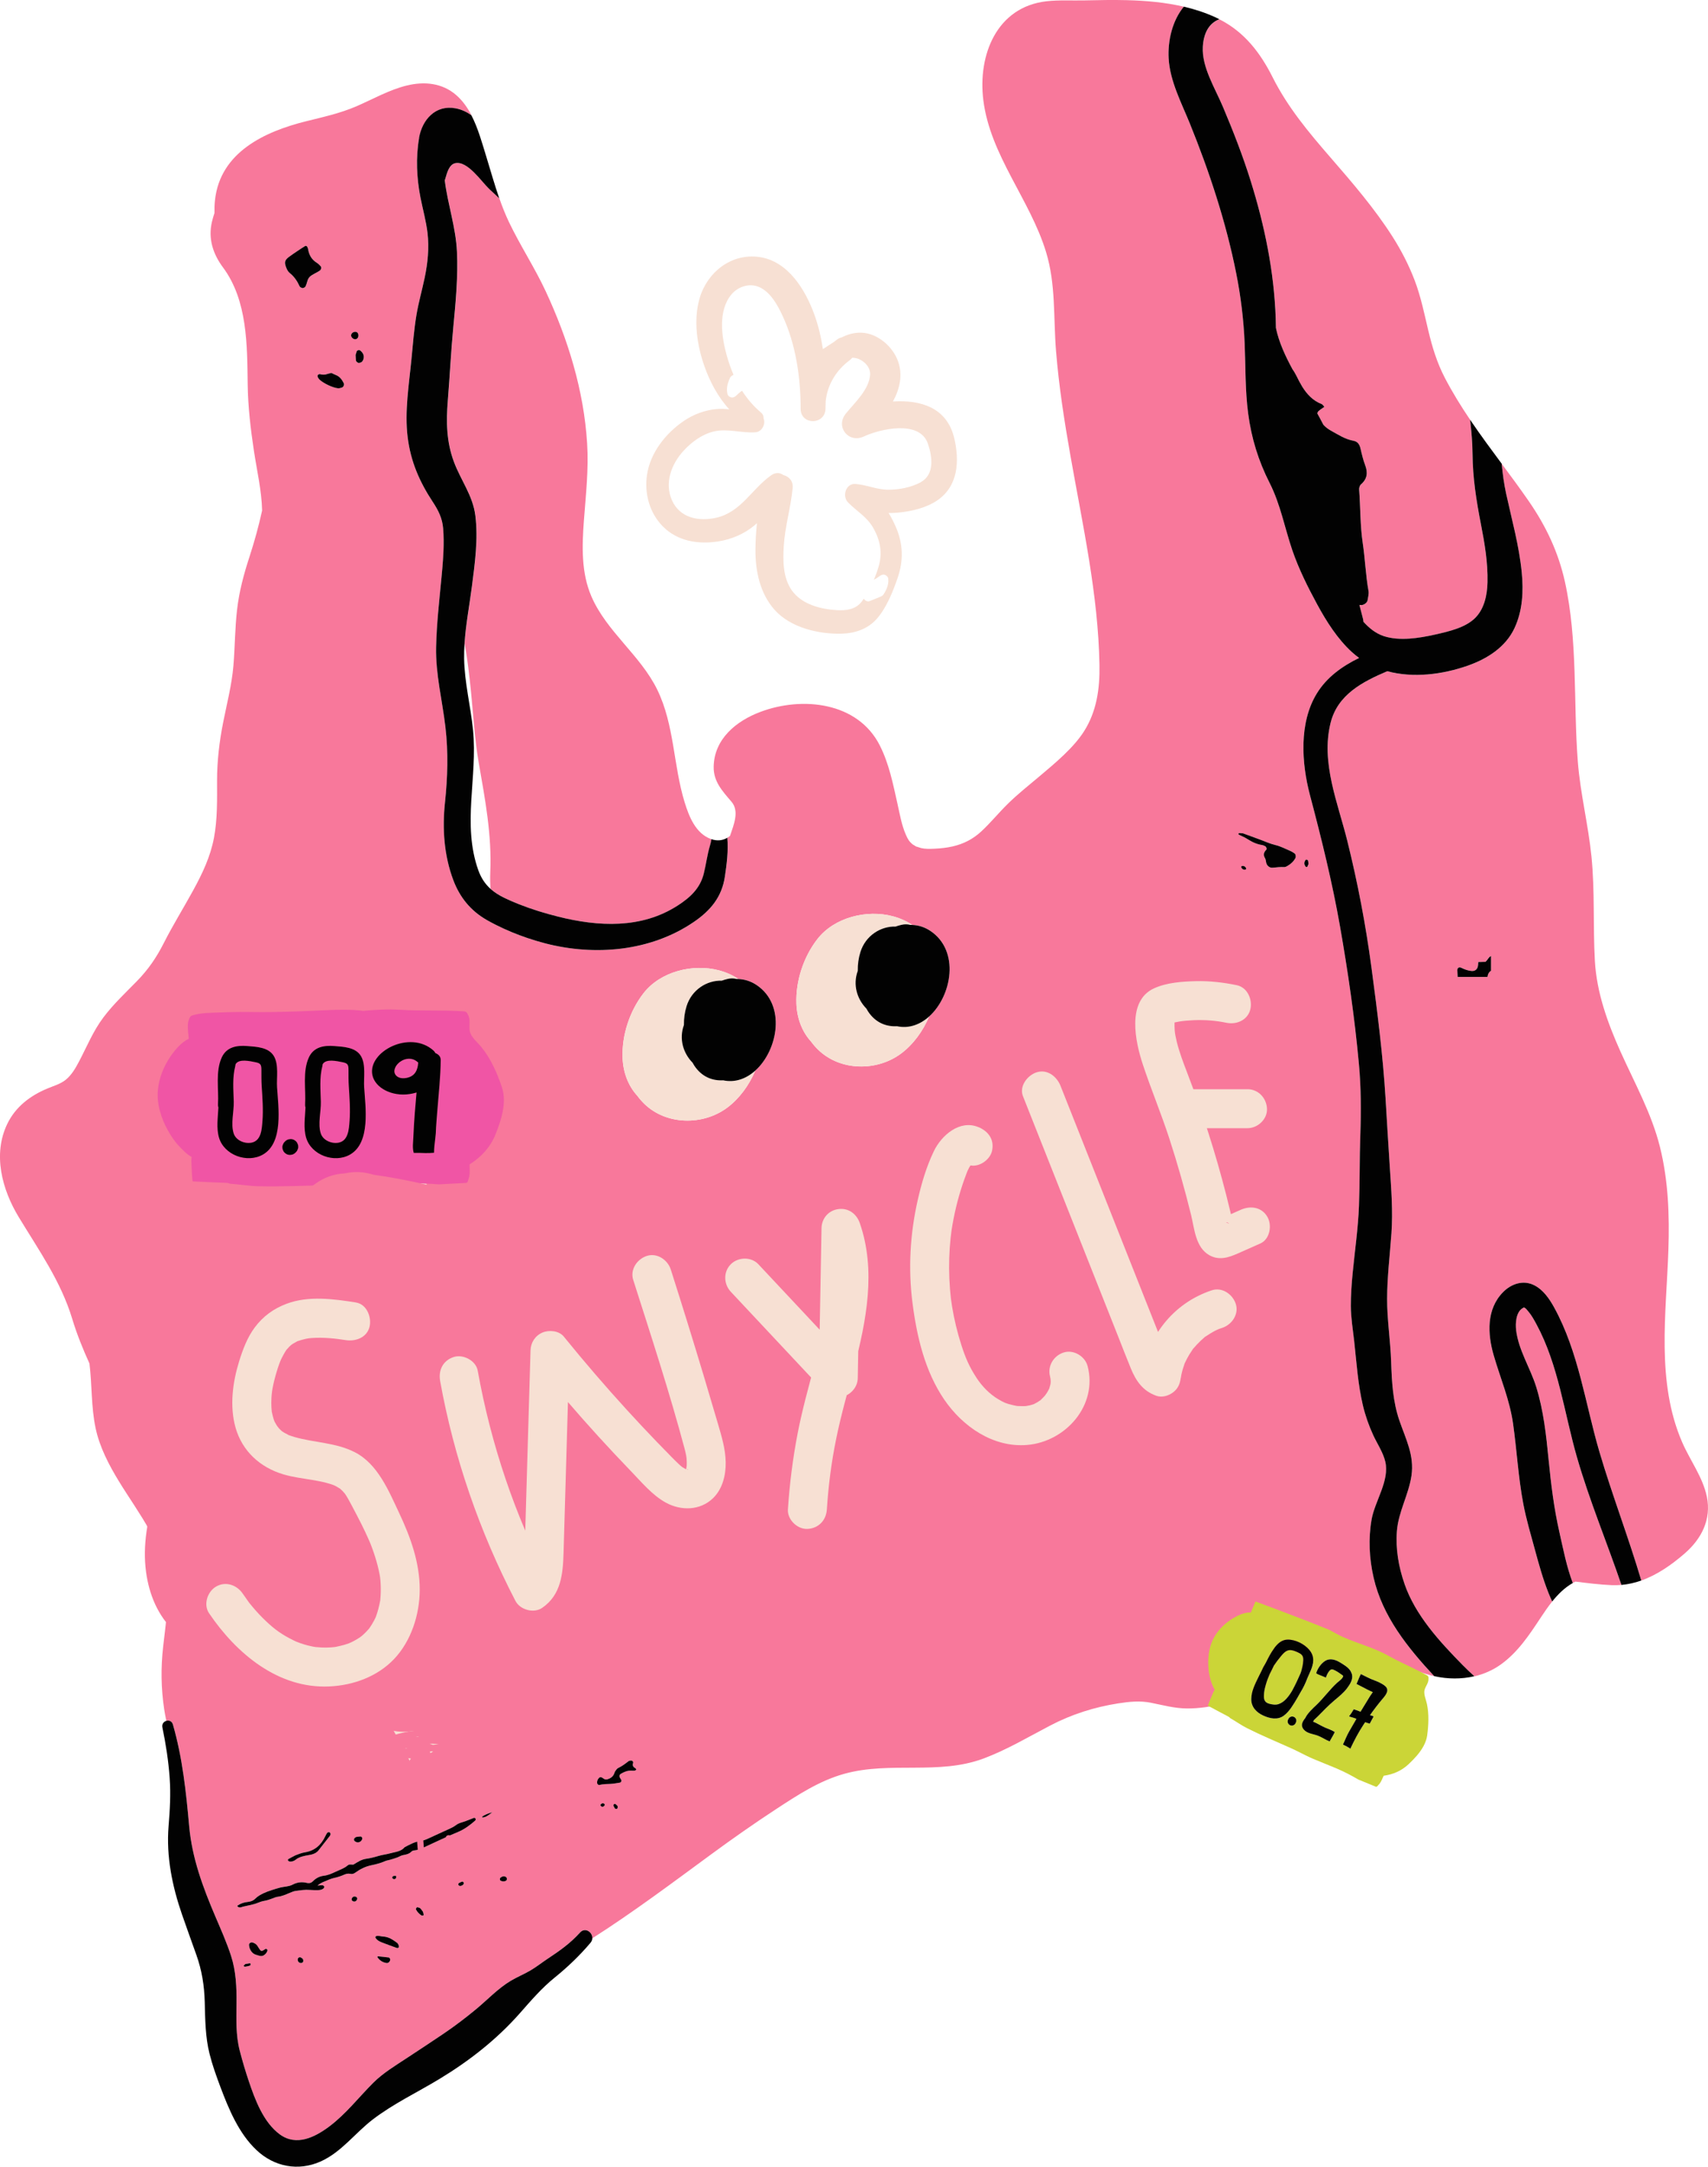 <?xml version="1.0" encoding="UTF-8"?>
<svg xmlns="http://www.w3.org/2000/svg" viewBox="0 0 1359.4 1723.47">
  <defs>
    <style>
      .cls-1 {
        fill: #cbd537;
      }

      .cls-1, .cls-2, .cls-3, .cls-4, .cls-5, .cls-6 {
        stroke-width: 0px;
      }

      .cls-2 {
        fill: none;
      }

      .cls-3 {
        fill: #f8789b;
      }

      .cls-4 {
        fill: #020202;
      }

      .cls-5 {
        fill: #f055a5;
      }

      .cls-6 {
        fill: #f7e0d3;
      }
    </style>
  </defs>
  <g id="Layer_1" data-name="Layer 1">
    <path class="cls-6" d="M759.54,348.77c-5.77-24.8-27.03-30.8-48.84-29.4,5.4-9.99,7.99-20.94,4.07-31.97-4.18-11.77-16.39-22.38-29.19-22.77-5.9-.18-10.92,1.38-15.61,3.73-1.23.23-2.5.78-3.77,1.72-.77.57-1.52,1.16-2.27,1.76-2.98,1.89-5.92,3.93-8.98,5.86-1.4-9.32-3.55-18.51-6.77-27.42-7.2-19.88-21.02-42.66-43.91-45.85-22.18-3.09-41.35,11.97-47.43,32.78-5.12,17.54-2.08,37.48,3.91,54.4,4.14,11.69,10.71,24.27,19.69,34.01-3.42-.42-6.87-.57-10.38-.23-9.23.89-18.27,4.29-25.92,9.52-14.43,9.86-26.61,25.27-29.2,42.91-2.14,14.63,1.91,29.85,12.32,40.6,11.74,12.12,28.36,14.75,44.42,12.24,10.61-1.66,20.46-5.87,28.77-12.71.69-.57,1.35-1.16,2.01-1.77-.75,7.04-1.15,14.07-1.2,20.89-.12,17.07,3.56,34.8,15.14,47.9,12.7,14.36,35.29,19.63,53.82,19.07,10.23-.31,20.21-3.66,27.23-11.38,7.97-8.76,13.2-21.95,17-33.02,4.78-13.91,4.36-27.14-1.5-40.59-1.68-3.85-3.54-7.53-5.73-11.02,2.48.06,4.96-.02,7.43-.25,10.61-1,22.33-3.65,31.29-9.73,16.7-11.33,17.81-31.2,13.6-49.3ZM732.71,383.65c-7.61,4.1-17.12,5.9-25.69,5.89-9.07,0-17.22-3.89-26.18-4.57-7.73-.59-10.74,9.79-5.87,14.7,7.15,7.22,15.2,11.45,20.31,20.7,5.35,9.68,7.16,19.49,4.04,30.23-.97,3.36-2.24,6.95-3.74,10.53,1.75-.86,3.36-2.01,4.96-3.18.44-.32,1.01-.46,1.52-.68,1.92-.84,4.79.99,4.93,3.17.07,1.1.04,2.22.04,2.29-.4,4.49-2.1,7.39-3.9,10.21-.42.66-1.2,1.2-1.94,1.52-3.07,1.31-6.18,2.55-9.29,3.75-1.49.58-3.65-.52-4.37-2.01-.57.82-1.14,1.64-1.73,2.4-4.8,6.18-12.23,7.16-19.57,6.75-13.07-.74-28.12-4.54-36.06-15.8-7.04-9.97-7.1-23.48-6.38-35.16.96-15.6,5.58-30.59,7.08-46.09.56-5.77-2.97-9.29-7.42-10.44-2.62-1.89-6.12-2.31-9.67.2-15.62,11.05-23.99,29.43-43.97,33.83-13.82,3.04-28.73.11-34.97-13.89-6.19-13.89-.46-28.92,9.28-39.51,6.46-7.02,14.75-13.11,24.18-15.32,10.79-2.52,22,1.5,32.96.69,5.33-.39,8.28-6.79,6.5-10.87.09-1.73-.45-3.44-1.9-4.66-6.14-5.2-11.15-11.07-15.27-17.5-1.78,1.13-3.33,2.62-4.89,4.11-.39.38-.93.59-1.41.89-1.79,1.1-4.89-.32-5.32-2.46-.22-1.08-.34-2.19-.35-2.26-.22-4.51,1.06-7.61,2.45-10.65.32-.71,1.02-1.36,1.71-1.77.34-.21.69-.4,1.03-.61-2.15-4.94-3.94-10.1-5.44-15.47-4.14-14.84-6.98-35.46,3.73-48.34,5.3-6.37,14.6-9.39,22.36-5.83,8.91,4.09,14.41,14.24,18.35,22.69,10.62,22.75,14.5,49.51,14.42,74.43.45,12.77,19.35,12.45,19.78-.25.07-2.04.12-4.09.17-6.13,1.26-12.95,8.36-24.71,18.99-32.54.85-.63,1.55-1.33,2.13-2.08,1.29.02,2.55.17,3.75.52,5.45,1.57,10.75,6.86,10.48,12.73-.54,11.94-12.36,22.55-19.35,31.22-8.48,10.52,2.19,23.87,14.39,18.17,12.67-5.92,44.37-13.47,50.93,5.68,3.58,10.43,5.49,24.65-5.79,30.74Z"/>
    <g>
      <path class="cls-2" d="M390.19,693.76c1.29-29.88-4.11-57.79-9.19-87.04-3.24-18.65-4.24-37.65-6.15-56.46-1.3-12.84-2.76-25.75-5.07-38.49-.26,4-.4,8.03-.34,12.09.28,19.22,5.2,37.89,7.09,56.94,3.71,37.43-8.81,75.06,4.18,111.41,2.23,6.23,5.42,10.97,9.66,14.8-.29-4.38-.37-8.8-.18-13.24Z"/>
      <path class="cls-3" d="M1093.3,1254.94c-3.47-15.17-4.29-30.8-1.62-46.16,2.56-14.68,14.5-31,10.89-46.13-1.77-7.41-6.39-14.11-9.55-20.97-3.55-7.69-6.36-15.66-8.3-23.91-3.9-16.6-5-33.81-6.86-50.73-1.03-9.36-2.64-18.57-2.68-28.02-.03-8.68.6-17.35,1.42-25.98,1.69-17.87,4.35-35.69,5.04-53.65.72-18.86.4-37.79,1.08-56.67.68-18.92.6-37.61-1.14-56.48-3.36-36.54-8.61-72.68-14.94-108.82-6.23-35.54-14.79-70.05-24-104.89-6.73-25.44-8.87-57.6,5.48-80.95,7.95-12.91,20.14-21.59,33.64-28.18-1.95-1.41-3.85-2.93-5.68-4.6-11.54-10.51-20.31-24.4-27.72-38.02-7.44-13.69-14.64-28.1-19.7-42.85-6.17-17.94-9.48-36.7-18.15-53.73-8.98-17.65-14.51-35.72-17.08-55.35-2.41-18.37-2.02-36.86-2.77-55.33-.78-18.95-3.07-37.68-6.78-56.27-8.08-40.55-21.27-80.56-36.81-118.83-6.67-16.44-15.88-33.83-16.9-51.83-.81-14.15,2.89-30.14,12.07-41.25-14.72-3.46-29.95-4.79-45.11-5.2-11.27-.3-22.55-.07-33.83.18-10.04.22-20.42-.45-30.4.69-39.74,4.53-54.76,42.91-50.26,78.73,5.53,43.96,37.09,78.86,49.89,120.65,7.9,25.76,5.82,52.27,7.97,78.83,2.27,28.04,6.63,55.9,11.52,83.6,9.7,55.02,22.05,110.02,23.05,166.12.35,19.19-2.34,37.2-12.39,52.92-8.32,13.02-22.61,24.93-35.37,35.66-8.44,7.11-17.17,14.01-25.06,21.74-7.29,7.14-13.73,15.12-21.22,22.06-6.57,6.1-14.15,10-22.96,11.99-4.58,1.03-9.26,1.54-13.95,1.76-4.62.23-7.71.26-11.07-.5-.45-.1-3.84-1.3-3.84-1.18-1.05-.6-2.99-1.91-2.75-1.63-2.87-2.42-3.87-4.09-5.6-8.05-3.27-7.47-4.75-16.29-6.55-24.29-3.55-15.83-6.68-31.86-14.07-46.46-17.54-34.65-61.73-39.26-95.1-26.68-19.17,7.23-36.68,21.42-37.13,43.54-.24,11.9,7.04,19.51,14.22,27.96,6.35,7.47,1.86,18.05-1.21,27.1-.67.57-1.39,1.06-2.13,1.52.97,10.35-.49,21.34-1.93,30.98-2.44,16.25-11.47,26.97-24.79,36.04-34.36,23.41-78.7,27.22-118.26,16.96-4.64-1.21-9.33-2.62-13.99-4.19-8.59-2.89-17.09-6.39-25.11-10.45-2.53-1.29-5.04-2.6-7.46-4-12.78-7.35-21.35-17.92-26.53-31.64-7.43-19.73-8.83-40.96-6.63-61.74,2.11-19.95,2.68-40.01.35-59.97-2.49-21.36-7.88-41.98-7.42-63.65.4-18.6,2.55-37.07,4.3-55.57.2-2.16.41-4.33.6-6.49.41-4.7.75-9.45.95-14.21.24-6.07.23-12.15-.26-18.16-.66-8.06-3.83-14.37-8.22-21.02-10.63-16.1-17.62-32.16-20.02-51.47-2.55-20.46,1.05-41.93,3.03-62.32,1.13-11.57,2.02-23.33,3.92-34.8,1.68-10.05,4.52-19.9,6.6-29.87,2.43-11.63,3.62-23.59,2.25-35.44-1.11-9.56-3.78-18.88-5.63-28.31-3.03-15.47-3.77-31.68-1.08-47.28,2.53-14.62,13.19-26.59,29.1-23.6,4.63.87,8.79,2.84,12.57,5.47-3.14-6.04-7.01-11.57-12.07-15.98-11.16-9.73-25.41-11.07-39.35-7.68-14.13,3.44-27.04,10.91-40.31,16.62-12.85,5.52-26.39,8.47-39.9,11.83-32.96,8.18-68.29,24.62-72.48,62.63-.38,3.45-.5,6.91-.42,10.37-.76,2.27-1.45,4.57-2,6.91-3.17,13.4.77,25.56,8.76,36.31,19.58,26.32,19.25,61.89,19.68,93.06.24,17.73,2.3,35.32,4.95,52.84,2.39,15.81,6.14,31.53,6.53,47.52-2.74,12.51-6.14,24.77-10.11,36.95-4.51,13.86-8.14,27.35-9.82,41.88-1.71,14.76-1.66,29.64-2.9,44.43-1.29,15.28-5.16,30.09-8.14,45.09-3.08,15.48-4.9,30.92-4.89,46.7.02,15,.35,30.26-2.41,45.05-2.85,15.24-9.29,28.71-16.69,42.21-7.66,13.96-16.08,27.51-23.29,41.73-5.86,11.56-12.32,21-21.38,30.28-9.19,9.41-18.74,18.31-26.67,28.85-8.16,10.82-13.03,22.94-19.28,34.85-2.8,5.32-5.93,10.88-10.68,14.75-4.21,3.42-9.87,4.97-14.77,7.03-13.61,5.69-25.29,14.56-31.82,28.15-11.65,24.23-4.15,52.13,9.13,74.05,15.98,26.37,33.58,51.14,42.6,80.99,3.69,12.21,8.48,23.96,13.71,35.53,2.1,17.14,1.29,34.52,4.9,51.5,3.19,15.01,10.56,29.12,18.51,42.13,15.9,26.02,36.17,50.43,38.4,82.12,1.17,16.51-1.27,32.96-3.15,49.32-1.93,16.87-1.71,33.3.84,50.09.46,3.05,1.04,6.05,1.67,9.04,2.04-.61,4.44.15,5.23,2.87,7.61,26.34,10.49,53.59,12.94,80.82,2.31,25.59,10.92,48.68,20.94,72.16,4.38,10.24,8.94,20.44,12.39,31.05,3.97,12.23,4.49,24.95,4.36,37.71-.12,12.67-.65,25.37,2.56,37.74,2.12,8.17,4.53,16.3,7.22,24.3,4.95,14.68,11.7,32.88,24.75,42.35,13.19,9.59,27.86,2.27,39.41-6.41,13.26-9.97,23.25-23.05,34.92-34.69,7.83-7.81,17.81-13.78,27.02-19.86,9.6-6.34,19.25-12.63,28.77-19.09,9.05-6.12,17.69-12.68,26.1-19.64,8.99-7.43,17.42-16.46,27.45-22.47,5.09-3.05,10.6-5.25,15.68-8.24,4.73-2.79,9.11-6.29,13.7-9.31,9.57-6.31,18.09-12.3,25.85-20.91,4.07-4.51,10.02-.2,9.76,4.61,32.57-20.77,63.55-44.02,94.68-66.85,16.9-12.4,34.08-24.45,51.63-35.93,17.21-11.26,34.47-22.62,54.49-28.14,36.43-10.04,74.93,1.27,110.65-12.12,18.56-6.95,35.57-17.11,53.08-26.25,17.04-8.9,34.96-14.58,53.96-17.57,8.67-1.36,17.3-2.25,25.97-.54,9.67,1.91,19.06,4.56,29.02,4.57,19.29.03,37.98-5.69,55.47-13.37,17.25-7.58,33.51-17.15,50.62-25.03,14.73-6.8,27.62-9.6,43.36-4.84,16.07,4.87,30.69,13.84,47.15,17.57-21.12-22.7-41.17-47.54-48.21-78.37ZM286.62,278.75c2.34,1.86,3.52,4.15,2.57,7.15-.24.74-.71,1.52-1.31,2-.58.47-1.44.71-2.2.79-.87.09-2.3-1.1-2.39-1.94-.17-1.6-.2-3.22-.27-4.43.38-1.21.62-1.99.87-2.77.32-.96,1.96-1.42,2.73-.8ZM288.18,1463.18c-1.15,2.54-4.03,3.09-6.09,1.15-.48-.45-.43-1.81.09-2.22.22-.17.44-.34,1.09-.84.85-.12,2.17-.39,3.5-.45,1.16-.04,1.89,1.3,1.41,2.36ZM279.54,266.18c.49-1.55,2.2-2.5,3.85-2.16,1.45.3,2.25,2.13,1.72,3.94-.42,1.4-1.8,2.22-3.11,1.82-1.74-.52-2.9-2.23-2.46-3.6ZM260.27,297.55c1.03-.39,2.14-.54,3.52-.88,1.56.72,2.55,1.25,3.58,1.64,3.07,1.19,4.79,3.65,6.21,6.43.57,1.13-.11,3.04-1.4,3.49-1.02.35-2.15.7-3.19.6-4.29-.43-11.79-4.06-14.81-7.03-.39-.38-.65-.89-.98-1.34-.51-.67-.6-2.01-.1-2.31.45-.27,1.05-.68,1.47-.57,1.92.5,3.78.7,5.7-.03ZM262.95,1459.34c-.12.25-.11.57-.27.77-3.06,3.94-6.1,7.89-9.22,11.78-1.44,1.8-3.46,2.76-5.65,3.31-1.6.41-3.27.55-4.89.93-2.69.62-5.34,1.28-7.58,3.14-1.26,1.05-2.93,1.59-4.65,1.51-.48-.03-1.01-.38-1.37-.73-.39-.38-.26-1.01.33-1.35,1.44-.82,2.93-1.56,5.6-2.95,1.63-.53,4.45-1.86,7.41-2.34,7.88-1.26,12.93-5.83,16.23-12.78.47-.99.98-1.98,1.63-2.85.24-.32.95-.4,1.44-.39.75.03,1.32,1.26.99,1.95ZM229.93,204.41c2.21-1.67,4.53-3.2,6.83-4.75,2.04-1.38,4.1-2.75,6.21-4.02.31-.18,1.2.08,1.42.41.44.65.75,1.47.87,2.26.76,4.65,2.92,8.31,7.03,10.8,1.15.7,2.12,1.76,3.05,2.76.31.34.23,1.04.33,1.58-.23.49-.34,1.11-.71,1.45-.6.55-1.35.95-2.06,1.36-1.68.96-3.43,1.8-5.05,2.85-1.69,1.09-2.76,2.66-3.25,4.66-.32,1.33-.84,2.62-1.35,3.9-.35.86-1.88,1.72-2.77,1.43-.74-.24-1.7-.68-1.97-1.29-1.86-4.11-4.26-7.75-7.84-10.6-1.53-1.21-2.38-3.02-3.06-4.88-1.36-3.69-.93-5.47,2.32-7.92ZM199.08,1563.47c-1.01.37-2.09.58-3.16.77-.73.13-1.63.35-1.96-.56-.08-.22.67-.75,1.32-1.42,1-.17,2.31-.42,3.63-.59.16-.03.55.34.54.5-.03.46-.11,1.21-.37,1.3ZM212.88,1551.56c-.49,1.65-1.53,2.93-2.99,3.78-.67.39-1.58.65-2.32.55-1.34-.18-2.67-.61-3.96-1.04-2.22-.73-3.76-2.21-4.96-5.28-.03-.14-.3-1.2-.44-2.28-.19-1.39,1.35-2.54,2.71-2.15,1.65.46,3.03,1.26,3.98,2.71.75,1.15,1.4,2.37,2.27,3.42.55.67,1.47.61,2.24.21.72-.38,1.35-.98,2.1-1.25.32-.12.89.3,1.27.57.15.1.16.53.1.76ZM241.39,1560.05c-.1.46-.49,1.05-.89,1.2-2.01.74-3.78-.75-3.52-2.87.14-1.1,1.37-1.86,2.4-1.36.68.34,1.25.92,1.73,1.29.13.73.38,1.28.28,1.74ZM282.76,1512.42c-1.07.4-2.44-.11-2.79-1.05-.36-.97.33-2.24,1.44-2.67,1.1-.42,2.47.08,2.8,1.03.34.94-.38,2.28-1.45,2.69ZM307.73,1561.47c-3.16-.43-5.56-2.05-7.35-4.63-.09-.13.18-.72.25-.72,2.97.28,5.94.56,8.9.96.38.05.67.75,1.01,1.15.35,1.63-1.26,3.46-2.81,3.24ZM317.31,1549.16c-.24.31-1.05.47-1.47.32-4.17-1.48-8.34-2.99-12.45-4.61-1.8-.71-3.44-1.78-4.54-3.46-.12-.18-.11-.52-.03-.74s.28-.5.48-.57c1.94-.61,3.81.2,5.72.3,4.42.24,7.77,2.63,11.11,5.08.61.45.87,1.37,1.24,1.98,0,.67.2,1.36-.06,1.7ZM312.17,1493.53c0-.42.45-1.09.85-1.23.67-.23,1.45-.13,2.2-.16,0,.74.21,1.35-.01,1.72-.44.73-1.27,1.04-2.08.77-.42-.14-.95-.71-.96-1.1ZM336.98,1523.58c-.51.09-1.17.28-1.54.04-1.87-1.19-3.34-2.81-4.37-4.77-.16-.31.19-.96.42-1.4.1-.19.51-.39.71-.34.78.21,1.73.31,2.26.82.96.93,1.67,2.13,2.23,2.87.24.98.4,1.5.47,2.03.04.25-.07.73-.18.75ZM368.84,1498.91c-.27.4-.83.61-1.26.91-.51.13-1.03.41-1.51.34-.44-.06-1.02-.41-1.18-.79-.17-.38-.06-1.19.22-1.38.85-.56,1.82-1,2.8-1.28.3-.09.99.41,1.15.78.16.39.03,1.04-.22,1.42ZM378.29,1448.09c-4.19,3.67-8.55,6.99-13.83,9.17-8.51,3.5-16.8,7.55-25.19,11.35-3.05,1.39-6.01,2.98-9.45,3.27-.79.06-1.77.36-2.29.9-1.87,1.95-4.22,2.44-6.74,2.88-1.6.28-3.07,1.3-4.63,1.87-1.83.67-3.69,1.23-5.56,1.78-1.33.4-2.76.54-4.02,1.09-3.59,1.58-7.28,2.57-11.15,3.36-4.63.93-8.95,3.11-12.82,5.95-1.24.91-2.48,1.13-3.9.82-1.72-.38-3.33.05-4.89.73-2.56,1.12-5.17,1.98-7.93,2.58-2.69.58-5.26,1.8-7.83,2.87-1.7.71-3.44,1.44-5.38,3.19,1.78-.15,2.84-.33,3.9-.29.45.02.97.4,1.32.75.47.48-.05,1.71-.81,2.09-.5.24-.97.59-1.5.72-.8.19-1.65.33-2.47.34-2.24,0-4.48.03-6.7-.17-3.66-.32-7.25.29-10.83.74-1.89.23-3.72,1.09-5.52,1.82-2.84,1.17-5.6,2.46-8.73,2.82-1.62.19-3.22.86-4.77,1.48-2.08.83-4.19,1.48-6.41,1.86-1.63.28-3.25.82-4.78,1.46-4.41,1.84-9.19,2.23-13.71,3.65-.5.15-1.14.09-1.65-.07-.45-.13-.83-.52-1.2-.84-.03-.03.23-.53.44-.66,2.39-1.55,4.99-2.45,7.83-2.71,2.28-.21,4.43-.99,6.04-2.61,2.02-2.04,4.45-3.3,6.98-4.52,2.8-1.34,10.06-3.64,13.04-4.37,3.24-.79,6.69-.69,9.74-2.29,3.62-1.9,7.4-2.37,11.37-1.37,1.75.44,3.39.07,4.63-1.21,2.44-2.5,5.41-4.08,8.79-4.49,3.43-.41,6.45-1.75,9.46-3.2,3.26-1.56,6.8-2.62,9.6-5.06.96-.84,2.03-.71,3.14-.63.55.04,1.21.13,1.63-.12,3.09-1.87,6.03-3.91,9.79-4.45,3.29-.47,6.57-1.26,9.75-2.24,3.22-.99,6.57-1.3,9.76-2.2,3.91-1.1,8.34-1.3,11.26-4.81,3.98-2.03,7.87-4.33,12.4-4.86,2.56-.31,4.81-1.3,7.1-2.37,5.3-2.5,10.68-4.84,16-7.31,1.76-.82,3.57-1.66,5.09-2.84,1.59-1.24,3.26-1.9,5.18-2.44,3.2-.91,6.24-2.36,9.38-3.49.34-.12,1.12.25,1.26.57.18.41.11,1.24-.19,1.51ZM383.99,1445.7c-.06.01-.27-.32-.23-.42.1-.23.26-.5.47-.62,2.08-1.23,4.25-2.24,7.6-3.06-4.59,3.41-5.44,3.83-7.84,4.1ZM402.92,1495.87c-1.18.88-3.21.88-4.6-.01-.55-.35-.63-1.72-.08-2.16.42-.34.9-.6,1.29-.86,1.13-.55,2.15-.42,3.14.2.87.55,1.03,2.24.25,2.83ZM480.99,1436.35c-.54.67-1.29,1.01-2.09.74-.41-.15-.74-.68-.99-1.11-.09-.14.1-.54.27-.73.89-1,1.86-1.12,2.77-.4.42.48.45.99.04,1.5ZM491.43,1438.4c-.28.62-1.53.66-1.99.06-.46-.61-.88-1.3-1.11-2.03-.12-.39.06-1.15.36-1.33.35-.21,1.08-.14,1.45.1.61.42,1.07,1.07,1.53,1.55-.08.66-.04,1.22-.24,1.65ZM505.22,1408.4c-.81.13-1.66.04-2.58.03-3.12-.22-5.91.96-8.58,2.55-.98.58-1.35,1.71-.78,2.84.37.73.9,1.39,1.25,2.13.32.66-.34,1.87-1.05,1.98-2.46.39-4.92.93-7.4,1.04-3.05.13-6.1.1-9.09.86-.68.18-1.66-.73-1.74-1.45-.18-1.8.47-3.29,1.8-4.44.34-.29,1.08-.4,1.51-.24.76.27,1.43.8,2.12,1.26,1.02.67,2.09.61,3.18.23,2.19-.75,3.97-1.99,4.9-4.21.32-.77.55-1.62,1.02-2.28.63-.88,1.32-1.93,2.24-2.36,3.06-1.43,5.69-3.43,8.32-5.47.4-.31,1.05-.32,1.59-.43,1.08-.23,2.33.8,1.96,1.9-.67,1.98-.01,3.17,1.69,4.09.4.22.62.77.92,1.17-.43.28-.82.73-1.28.8ZM601.18,851.55c-5.02,11.79-12.73,22.34-22.38,29.53-19.23,14.32-48.34,14.04-65.95-3.01-2.09-2.02-3.96-4.2-5.64-6.49-7.25-7.9-11.25-18.58-11.69-30.12-.68-18.02,5.6-37.13,16.63-51.37,13.47-17.37,39.36-23.75,60.14-18.22,5.93,1.58,11.02,3.93,15.37,6.88,4.93.2,9.84,1.65,14.45,4.73,23.67,15.8,17.16,51.73-.93,68.07ZM739.54,808.51c-5.03,11.79-12.73,22.35-22.38,29.53-19.24,14.32-48.34,14.04-65.96-3.01-2.08-2.02-3.96-4.19-5.63-6.48-7.26-7.91-11.26-18.59-11.69-30.12-.69-18.02,5.59-37.13,16.63-51.37,13.46-17.38,39.35-23.76,60.13-18.22,5.93,1.58,11.03,3.93,15.37,6.87,4.93.21,9.84,1.66,14.46,4.74,23.66,15.8,17.16,51.72-.93,68.06ZM991.78,691.27c-.22.17-.41.43-.64.46-1.44.19-2.52-.39-3.14-1.71-.11-.22-.13-.57-.03-.77.1-.2.4-.4.64-.43,1.44-.18,2.51.39,3.14,1.71.11.21.03.5.03.74ZM1030.95,682.6c-1.5,2.81-3.8,4.79-6.52,6.33-.71.41-1.57.82-2.34.78-3.09-.15-6.12.19-9.18.51-2.26.24-4.39-1.38-5.04-3.6-.39-1.34-.36-2.89-1.06-4.02-1.63-2.65-.92-4.68,1.04-6.7.64-.66-.08-2.45-.99-2.83-.77-.32-1.52-.79-2.32-.9-4.54-.64-8.48-2.63-12.28-5.09-1.85-1.2-3.97-1.99-5.95-3-.62-.31-.8-.77-.48-1.12.16-.18.49-.28.75-.29.56-.01,1.11.07,2.71.2,3.75,1.38,8.45,3.1,13.15,4.82,4.18,1.52,8.18,3.42,12.59,4.46,4.27,1.02,8.28,3.19,12.38,4.93,1.01.43,1.92,1.1,2.84,1.72,1.02.7,1.29,2.69.7,3.8ZM1040.62,689.19c-.13.23-.4.47-.64.51-.23.04-.61-.09-.75-.28-1.42-1.88-1.47-3.3-.2-5.25.13-.22.5-.49.67-.44.48.16,1.22.38,1.32.73.3,1.02.34,2.12.43,2.75-.4.97-.57,1.5-.83,1.98Z"/>
      <path class="cls-3" d="M362.3,129.85c-4.88,1.12-6.51,7.88-7.73,12.01-.17.57-.35,1.12-.52,1.68,0,.06.01.12.02.17,2.41,19.16,8.78,37.16,9.69,56.64.91,19.7-1,40.01-2.89,59.6-1.88,19.54-2.79,39.16-4.4,58.73-1.38,16.74-1.11,32.54,4.79,48.51,5.47,14.8,15.11,26.87,17.14,42.99,2.33,18.59-.37,37.86-2.75,56.3,0,.01,0,.03,0,.04-1.96,15.18-4.86,30.05-5.85,45.23,2.31,12.73,3.77,25.65,5.07,38.49,1.91,18.81,2.91,37.81,6.15,56.46,5.08,29.25,10.48,57.16,9.19,87.04-.19,4.45-.11,8.86.18,13.24,3.26,2.95,7.13,5.36,11.65,7.51,3.58,1.7,7.24,3.27,10.94,4.74,10.18,4.04,20.75,7.26,31.31,9.91,31.99,8.03,66.18,9.79,94.98-8.71,10.01-6.43,18.01-13.7,20.95-25.58,1.83-7.41,2.71-14.89,4.91-22.24.53-1.78.9-3.46,1.12-5.08-.08-.03-.17-.04-.25-.07-12.23-4.38-17.53-17.74-21.06-29.18-9.1-29.47-8.11-61.51-21.77-89.56-13.41-27.55-40.35-46.2-52.49-74.35-8.12-18.83-7.48-39.89-5.98-59.92,1.55-20.66,3.91-41.05,2.6-61.8-2.64-42.14-15.21-82.75-32.93-120.87-8.81-18.94-20.33-36.39-29.31-55.19-2.92-6.12-5.39-12.42-7.62-18.81-2.68-2.48-5.36-4.97-8.04-7.49-6.06-5.71-17.23-22.7-27.08-20.44Z"/>
      <path class="cls-3" d="M351.32,1329.09c.03.22.07.43.1.65-.2-1.35-.17-1.15-.1-.65Z"/>
      <path class="cls-3" d="M478.26,971.27c-2.08-7.31-4.35-17.83-10.28-21.7-1.56-1.02-2.45-1.18-4.07-.69-1.62.49-4.25,2.29-6.12,4.21-6.79,6.98-11.43,17.09-11.28,26.87.16,10.27,4.55,20.18,7.38,29.91,3.61,12.42,4.59,25.41,6,38.21,1.33,12.12,4.35,22.85,8.56,34.26,2.32,6.28,4.46,12.63,6.33,19.05,3.8-3.28,8.07-6.12,12.95-8.42,5.11-2.41,10.46-4.28,15.55-6.71,1.29-.62,2.38-1.26,3.39-1.91-2.6-13.74-4.7-27.56-7.73-41.31-5.37-24.34-13.88-47.82-20.68-71.76Z"/>
      <path class="cls-3" d="M957.34,37.4c-.87,16.09,9.55,32.38,16.04,47.74,8.14,19.27,15.78,38.81,22.03,58.79,11.07,35.39,18.64,72.04,19.93,109.18.09,2.6.14,5.2.18,7.81,2.39,11.51,7.56,22.45,13.25,32.97.05.07.1.12.15.19,1.17,1.65,2.12,3.47,3.09,5.26.71,1.31,1.35,2.65,2.01,3.98.83,1.46,1.65,2.91,2.46,4.35,3.79,6.04,8.48,11.14,15.46,13.82.78.3,1.29,1.3,2.12,2.18-1.64,1.18-3.37,2.21-4.81,3.56-.38.36-.67,1.06-.78,1.71,1.65,2.98,3.27,5.98,4.83,9.01,1.65,1.79,3.58,3.32,5.8,4.55,5.77,3.18,11.34,6.93,18.03,8.14,3.47.63,4.97,2.95,5.72,6.26,1.01,4.47,2.1,8.97,3.71,13.25,2.24,5.94,1.62,10.86-3.34,15.17-.98.85-1.59,2.78-1.48,4.15,1.11,14.2.75,28.48,2.88,42.65,1.89,12.58,2.32,25.36,4.56,37.93.42,2.39-.32,5.03-.73,7.52-.28,1.75-2.53,3.49-4.39,3.74-.66.09-1.38.05-2.1-.09.89,3.62,1.87,7.26,2.85,11.02.21.83.32,1.62.34,2.38,4.55,5.06,9.87,9.38,16.26,11.45,12.53,4.08,28.02,1.6,40.59-1.22,11.17-2.5,24.72-5.56,32.49-13.65,6.64-6.91,9.18-17.19,9.42-28.02.34-15.67-2.28-31.02-5.27-46.34-3.62-18.52-6.49-36.71-6.64-55.62-.07-9.24-.9-18.27-1.93-27.3-7.3-10.82-14.18-21.93-20.2-33.51-6.2-11.93-10-24.48-13.1-37.52-3.2-13.44-5.93-27.03-10.88-39.97-4.65-12.15-10.62-23.75-17.61-34.71-14.28-22.39-31.86-42.79-49.24-62.81-17.48-20.14-34.07-39.92-46.12-63.86-9.97-19.8-22.57-36.1-42.41-46.19-8.6,3.33-12.58,11.49-13.15,22.07Z"/>
      <path class="cls-3" d="M1358.48,1190.54c-3.19-15.52-13.36-28.89-19.6-43.23-20.89-48-12.69-102.62-11-153.24.92-27.45-.07-55.16-6.77-81.93-6.64-26.54-20.13-50.68-31.28-75.48-10.29-22.88-19.06-47.11-20.47-72.36-1.55-27.67.07-55.3-2.71-82.96-2.55-25.4-8.89-50.16-10.87-75.61-1.86-23.88-1.77-47.86-2.61-71.78-.83-23.9-2.49-47.95-7.69-71.35-5.2-23.37-15.02-44.1-28.58-63.73-7.02-10.17-14.37-20.09-21.73-30.02.79,8.02,1.83,16.01,3.55,23.92,4.55,20.83,10.32,41.2,12.41,62.49,1.48,15,.72,30.42-5.7,44.28-7.1,15.34-21.89,24.61-37.33,30.01-20.12,7.05-43.36,9.97-63.98,4.39-19.95,8.48-39.6,18.72-45.14,41.18-7.82,31.64,5.79,63.45,13.31,93.71,8.29,33.33,14.72,67,19.27,101.05,4.61,34.52,9.09,69.37,11.21,104.14,1.1,18.03,2.14,36.07,3.34,54.09,1.18,17.72,2.58,35.2,1.32,52.96-1.24,17.38-3.4,34.71-3.44,52.16-.03,16.7,2.65,33.19,3.2,49.88.53,16,1.36,31.76,6.63,47.03,5.1,14.77,11.93,27.59,9.55,43.75-2.24,15.13-10.42,28.73-11.59,44.1-1.09,14.3,1.37,28.34,6.03,41.84,8.65,25.06,27.95,46,46.24,64.64,3.04,3.09,6.16,6.1,9.4,8.96,7.41-1.74,14.5-4.78,20.86-9.3,13.76-9.77,22.96-23.79,32.13-37.67,2.81-4.25,5.73-8.54,8.95-12.55-1.05-2.26-2.05-4.54-2.96-6.84-4.38-10.98-7.55-22.44-10.65-33.83-3.33-12.22-6.97-24.37-9.35-36.82-4.04-21.14-5.16-42.61-8.17-63.89-2.7-19.1-10.07-36.01-15.39-54.32-4.96-17.06-5.98-36.79,7.43-50.39,6.55-6.64,16.03-9.88,24.76-5.48,7.17,3.61,12.06,10.74,15.84,17.58,19.6,35.5,24.81,76.76,36.15,115.16,10.16,34.42,23.07,67.8,33.26,102.14,12.64-4.48,24.09-12.5,34.43-21.44,13.54-11.7,21.45-27.21,17.75-45.23ZM1186.67,772.14c-1.51.9-2.36,2.34-2.68,4.23-.04.25-.12.49-.17.73h-23.69c-.1-1.74-.18-3.49-.26-5.23-.09-2.01,1.35-2.97,3.32-2,2.53,1.26,5.12,2.19,7.94,2.47,2.78.27,4.74-1.25,5.18-4.16.12-.81.13-1.65.22-2.95,2.39-.07,4.04-.12,5.74-.17.58-.65,1.25-1.19,1.65-1.88.69-1.2,1.58-2.12,2.73-2.78v11.73Z"/>
      <path class="cls-3" d="M1222.82,1053.29c-1.89-3.5-3.86-7.16-6.48-10.18-.69-.8-2.28-2.98-3.47-3.11-.05,0-.09-.01-.13-.02-.12.11-.34.27-.72.48-5.52,3.09-5.98,12.18-5.34,17.59,1.88,15.81,11.26,30.01,15.95,45.02,5.89,18.86,8,38.59,9.92,58.16,1.92,19.63,4.26,38.5,8.62,57.75,3.06,13.49,5.69,27.28,10.6,40.2.68-.39,1.37-.76,2.07-1.11,9.63,1.19,19.25,2.43,28.96,2.83,2.61.11,5.16.03,7.69-.2-11.59-33.98-25.5-67.21-35.46-101.76-10.14-35.17-14.62-73.09-32.22-105.65Z"/>
      <path class="cls-3" d="M351.42,1329.74c.01.08.02.17.04.26,0,.06.02.11.02.15-.02-.14-.04-.28-.06-.41Z"/>
      <path class="cls-4" d="M333.56,109.8c-2.69,15.61-1.95,31.81,1.08,47.28,1.85,9.43,4.52,18.75,5.63,28.31,1.37,11.85.18,23.81-2.25,35.44-2.08,9.97-4.92,19.82-6.6,29.88-1.91,11.47-2.8,23.22-3.92,34.79-1.98,20.4-5.58,41.86-3.04,62.32,2.41,19.32,9.4,35.37,20.02,51.47,4.39,6.65,7.56,12.96,8.22,21.02.49,6.01.5,12.09.25,18.16-.19,4.76-.54,9.51-.95,14.21-.19,2.16-.39,4.32-.6,6.48-1.75,18.5-3.9,36.97-4.3,55.57-.46,21.67,4.93,42.29,7.42,63.65,2.33,19.97,1.75,40.02-.36,59.98-2.2,20.77-.8,42.01,6.63,61.73,5.18,13.72,13.75,24.3,26.53,31.65,2.42,1.39,4.92,2.71,7.46,3.99,8.02,4.06,16.52,7.56,25.11,10.45,4.66,1.57,9.35,2.98,13.99,4.19,39.56,10.26,83.9,6.45,118.26-16.96,13.32-9.07,22.35-19.79,24.78-36.05,1.44-9.64,2.9-20.62,1.94-30.98-3.53,2.15-7.83,2.8-12.67,1.14-.22,1.62-.58,3.3-1.12,5.08-2.2,7.35-3.08,14.83-4.91,22.24-2.94,11.88-10.94,19.16-20.95,25.58-28.8,18.5-62.99,16.74-94.98,8.71-10.56-2.65-21.13-5.87-31.31-9.91-3.7-1.47-7.36-3.04-10.94-4.74-4.52-2.14-8.39-4.56-11.65-7.51-4.23-3.83-7.43-8.57-9.66-14.8-12.99-36.35-.47-73.98-4.18-111.41-1.89-19.06-6.8-37.73-7.09-56.94-.06-4.06.08-8.08.34-12.09.99-15.18,3.89-30.05,5.85-45.23,0-.01,0-.03,0-.04,2.38-18.44,5.09-37.72,2.75-56.3-2.02-16.12-11.67-28.19-17.14-42.99-5.9-15.97-6.17-31.77-4.79-48.51,1.61-19.57,2.52-39.18,4.4-58.73,1.89-19.6,3.81-39.91,2.89-59.6-.9-19.48-7.28-37.48-9.69-56.64,0-.06-.01-.11-.02-.17.17-.56.35-1.11.52-1.68,1.23-4.12,2.85-10.89,7.73-12.01,9.85-2.26,21.02,14.73,27.08,20.44,2.68,2.52,5.36,5.01,8.04,7.49-3.82-10.95-6.92-22.17-10.34-33.22-3.27-10.56-6.48-22.5-11.86-32.89-3.78-2.64-7.93-4.61-12.57-5.48-15.9-2.99-26.57,8.99-29.09,23.6Z"/>
      <path class="cls-4" d="M1117.82,1259.8c-4.66-13.5-7.12-27.54-6.03-41.84,1.17-15.36,9.36-28.97,11.59-44.1,2.39-16.16-4.45-28.98-9.55-43.75-5.27-15.26-6.1-31.03-6.63-47.03-.55-16.68-3.23-33.17-3.2-49.88.04-17.44,2.2-34.78,3.44-52.16,1.26-17.76-.14-35.25-1.32-52.96-1.2-18.02-2.24-36.06-3.34-54.09-2.12-34.77-6.6-69.62-11.21-104.14-4.54-34.04-10.98-67.71-19.27-101.05-7.52-30.26-21.13-62.07-13.31-93.71,5.55-22.46,25.19-32.7,45.14-41.18,20.62,5.58,43.86,2.66,63.98-4.39,15.44-5.41,30.22-14.67,37.33-30.01,6.42-13.86,7.18-29.28,5.7-44.28-2.1-21.3-7.86-41.67-12.41-62.49-1.73-7.91-2.77-15.9-3.55-23.92-8.32-11.22-16.64-22.45-24.49-34.01-.21-.31-.42-.63-.63-.94,1.03,9.02,1.86,18.06,1.93,27.3.15,18.91,3.02,37.09,6.64,55.62,2.99,15.32,5.62,30.67,5.27,46.34-.24,10.82-2.78,21.11-9.42,28.02-7.77,8.09-21.33,11.15-32.49,13.65-12.58,2.82-28.06,5.3-40.59,1.22-6.39-2.08-11.72-6.39-16.26-11.45-.02-.76-.12-1.56-.34-2.38-.98-3.76-1.95-7.39-2.85-11.02.71.14,1.43.18,2.1.09,1.86-.25,4.11-1.99,4.39-3.74.4-2.49,1.15-5.13.73-7.52-2.24-12.57-2.67-25.35-4.56-37.93-2.13-14.17-1.77-28.44-2.88-42.65-.11-1.36.5-3.3,1.48-4.15,4.97-4.31,5.58-9.23,3.34-15.17-1.61-4.28-2.7-8.78-3.71-13.25-.75-3.31-2.25-5.63-5.72-6.26-6.69-1.21-12.26-4.96-18.03-8.14-2.22-1.22-4.15-2.76-5.8-4.55-1.56-3.03-3.18-6.03-4.83-9.01.11-.65.4-1.35.78-1.71,1.44-1.34,3.16-2.37,4.81-3.56-.83-.88-1.34-1.88-2.12-2.18-6.98-2.68-11.67-7.78-15.46-13.82-.81-1.44-1.63-2.89-2.46-4.35-.67-1.33-1.31-2.67-2.01-3.98-.96-1.79-1.91-3.61-3.09-5.26-.05-.07-.1-.12-.15-.19-5.69-10.51-10.86-21.46-13.25-32.97-.04-2.61-.09-5.21-.18-7.81-1.29-37.14-8.86-73.79-19.93-109.18-6.25-19.98-13.89-39.52-22.03-58.79-6.49-15.36-16.9-31.65-16.04-47.74.57-10.59,4.56-18.74,13.15-22.07-1.13-.58-2.28-1.14-3.46-1.68-8.02-3.64-16.32-6.32-24.8-8.31-9.18,11.11-12.88,27.1-12.08,41.25,1.02,18,10.24,35.39,16.91,51.83,15.53,38.27,28.72,78.28,36.81,118.83,3.71,18.59,6,37.32,6.77,56.27.76,18.47.36,36.96,2.77,55.33,2.57,19.63,8.11,37.7,17.09,55.35,8.66,17.02,11.98,35.79,18.14,53.73,5.07,14.74,12.27,29.16,19.71,42.85,7.4,13.62,16.18,27.51,27.71,38.02,1.83,1.67,3.73,3.19,5.68,4.6-13.49,6.59-25.69,15.28-33.63,28.19-14.36,23.34-12.22,55.51-5.49,80.94,9.21,34.84,17.77,69.35,24,104.89,6.33,36.14,11.58,72.28,14.94,108.82,1.74,18.86,1.82,37.56,1.14,56.47-.68,18.89-.36,37.81-1.08,56.67-.69,17.95-3.35,35.78-5.05,53.65-.82,8.63-1.45,17.3-1.41,25.97.04,9.45,1.64,18.66,2.67,28.03,1.86,16.91,2.96,34.13,6.87,50.73,1.94,8.25,4.75,16.22,8.29,23.91,3.17,6.86,7.79,13.56,9.56,20.97,3.61,15.13-8.33,31.45-10.89,46.13-2.68,15.36-1.85,30.99,1.61,46.16,7.04,30.83,27.1,55.67,48.21,78.37.12.03.23.06.35.09,10.42,2.31,21.32,2.42,31.61,0-3.24-2.87-6.36-5.87-9.4-8.96-18.3-18.64-37.6-39.57-46.24-64.64Z"/>
      <path class="cls-4" d="M1236.9,1039.91c-3.78-6.84-8.67-13.97-15.84-17.58-8.73-4.4-18.22-1.15-24.76,5.48-13.41,13.6-12.39,33.33-7.43,50.39,5.32,18.31,12.69,35.22,15.39,54.32,3.01,21.28,4.13,42.74,8.17,63.89,2.38,12.45,6.03,24.61,9.35,36.82,3.1,11.39,6.27,22.85,10.65,33.83.92,2.3,1.91,4.58,2.96,6.84,4.66-5.8,9.93-11.03,16.38-14.71-4.91-12.92-7.54-26.71-10.6-40.2-4.36-19.25-6.7-38.12-8.62-57.75-1.92-19.58-4.04-39.31-9.92-58.16-4.69-15.02-14.08-29.21-15.95-45.02-.64-5.4-.18-14.5,5.34-17.59.38-.21.6-.37.72-.48.04,0,.08.01.13.02,1.19.13,2.78,2.32,3.47,3.11,2.61,3.03,4.58,6.68,6.48,10.18,17.6,32.57,22.09,70.48,32.22,105.65,9.96,34.56,23.87,67.78,35.46,101.76,5.46-.49,10.73-1.71,15.8-3.5-10.19-34.35-23.09-67.73-33.26-102.14-11.33-38.39-16.55-79.66-36.15-115.16Z"/>
      <path class="cls-6" d="M207.58,1035.67c1.23-.47,2.45-.95,3.67-1.46,5.34-2.24,10.31-4.91,15.02-7.9-5.12,30.46.93,63.59,5.95,93.33,2.83,16.73,4.1,33.71,7.2,50.38,3.14,16.85,8.64,33,14.67,49.01,5.93,15.75,11.13,31.76,17.09,47.5,6.17,16.3,12.65,32.5,18.21,49.02,3.15,9.37,5.66,18.98,8.91,28.31,1.12,2.32,2.23,4.64,3.32,6.97,3.69,7.89,7.11,15.91,10.6,23.9,5.43,9.81,10.69,19.71,15.84,29.67,8.33-5.69,16.68-11.33,25.12-16.84-2.78-13.97-10.44-26.37-17.4-38.68-7.47-13.22-10.28-28.6-15.8-43.57-6.82-18.5-14.75-36.56-22.07-54.86-13.66-34.14-25.8-68.23-31.04-104.74-3.14-21.85-8.04-43.21-12.79-64.75-4.7-21.3-7.84-42.63-10.65-64.24-.13-.97-.41-1.85-.81-2.65,4.81-4.11,9.47-8.49,14.13-13,6.33-6.12,12.69-11.96,20.18-16.64,8.57-5.36,17.77-9.59,26.77-14.16,12.94-6.58,25.08-14.69,36.5-23.69-.29-1.69-.54-3.4-.78-5.1-6.35-.29-12.7-.37-19.07-.13-9.78.36-19.53,1.16-29.31,1.53-1.13.04-2.27.07-3.4.09-.09.04-.18.09-.27.14-19.09,9.37-36.03,19.46-51.36,34.39-12.93,12.59-24.36,24.78-40.74,32.86-8.91,4.4-22.26,10.07-30.37,18.55-.56.25-1.1.53-1.65.83.06.28.11.57.17.85,1.98,8.84,4.82,17.47,7.52,26.11.39,1.23.73,2.47,1.09,3.71,9.74-4.03,17.48-12.16,25.91-18.56,3.05-2.32,6.32-4.28,9.65-6.17Z"/>
      <path class="cls-6" d="M452.56,1251.57c-3.57-11.87-6.85-23.85-9.22-36.03-2.15-11.04-2.65-21.97-3.38-33.15-.75-11.66-2.61-23.01-8.35-33.34-2.78-4.99-6.08-9.18-8.71-13.78-.47-1.48-1.19-2.88-2.1-4.17-.85-1.99-1.55-4.09-1.99-6.41-2.07-10.86-2.77-21.95-4.9-32.81-2.28-11.61-7.39-21.96-10.87-33.18-3.88-12.52-6.05-25.61-7.19-38.65-.95-10.87-1.03-21.96-2.4-32.83-7.14,4.17-14.64,7.96-22.04,11.69-1.54,17.82-.64,36.51,2.3,53.34,2.08,11.93,6.75,22.59,10.32,34.05,3.29,10.58,4.2,21.52,5.68,32.44.7,5.16,1.4,10.21,2.53,15.12-2.8,1.87-5.87,3.46-9.73,5.01-8.14,3.29-16.3,6.24-23.94,10.6-7.11,4.06-14.35,7.87-20.96,12.73-4.72-19.92-8.43-40.13-11.87-60.27-3.5-20.46-6.66-41.25-11.88-61.42-.5-5.55-.95-11.1-1.41-16.65-4.99,1.86-9.94,3.82-14.78,6.02-3.6,1.64-7.09,3.38-10.47,5.38.12.36.24.72.35,1.07,2.66,7.92,5.16,15.46,6.58,23.73.02.09.03.18.04.27,1.29,10.35,2.78,20.68,4.57,30.94.31,1.8.65,3.59.99,5.38.07.77.14,1.55.21,2.32,2.7,29.31,5.5,58.7,12.56,87.34,6.8,27.56,16.41,54.49,24.27,81.77,3.95,13.71,7.59,27.53,10.66,41.47,1.36,6.19,2.61,12.4,3.73,18.64.05.29.09.59.13.88-.07-.5-.1-.7.1.65.02.14.04.28.06.41,0-.04-.01-.09-.02-.15,0,.02,0,.03,0,.05.42,2.82.82,5.63,1.25,8.45,1.66,10.98,3.01,31.48,11.83,41.77,4.47-2.81,8.97-5.59,13.52-8.29,3.11-1.85,6.25-3.66,9.4-5.45-.3-.42-.63-.84-.99-1.23-.18-.33-.35-.65-.48-.93-.39-.86-.3-.43-.21-.1-.06-.21-.17-.56-.36-1.14-1.18-3.72-2.2-7.44-3.02-11.26-1.67-7.75-2.72-14.91-3.64-21.51-.22-1.56-.43-3.12-.66-4.68-.13-.87-.25-1.75-.38-2.62-.08-.66-.24-1.82-.29-2.19-1-7.26-2.18-14.5-3.49-21.71-2.41-13.21-5.3-26.33-8.47-39.37-5.94-24.36-14.18-47.99-21.12-72.03.25-.15.5-.3.76-.44,3.25-1.81,6.65-3.42,10.09-4.84,7.32-3.04,16.64-6.93,22.73-9.6,8.12-3.55,18.79-6.55,27.88-11.57,2.7,4.61,4.79,9.38,5.52,15.39,1.4,11.45,1.42,22.92,3.19,34.37,1.96,12.7,5.04,25.18,8.65,37.51,3.89,13.24,8.52,26.25,12.11,39.57,2.83,10.51,4.48,22.47,8.21,33.1,4.53-2.54,9.25-4.94,13.92-7.82,3.78-2.34,7.47-4.8,11.14-7.28-1.71-6.4-3.75-12.77-5.34-18.9-3.12-12.04-7.07-23.79-10.65-35.69Z"/>
      <path class="cls-4" d="M351.32,1329.09c.04.29.1.66.14.91-.01-.1-.03-.18-.04-.26-.03-.22-.07-.43-.1-.65Z"/>
      <path class="cls-6" d="M551.5,1155.46c-5.5-23.64-12.21-46.97-17.49-70.66-2.44-10.94-4.75-21.92-6.14-32.96-1.46-7.11-3-14.21-4.83-21.27-3.39-13.04-7.35-25.92-11.38-38.78-4-12.77-7.17-25.97-11.64-38.57-6.6-18.62-23.28-36.08-44.68-28.71-22.07,7.6-35.72,35.67-34.46,57.84.68,12.03,4.6,23.29,7.69,34.83,3.42,12.76,3.7,25.98,5.35,39.02,3.3,26.04,14.02,50.26,17.93,76.26,2.24,14.92,4.07,29.34,8.71,43.77,4.47,13.91,10.14,27.57,13.51,41.81,5.97,25.23,2.66,51.36,14.81,74.66,2.57-1.57,5.16-3.1,7.83-4.53,4.23-2.27,8.53-4.5,12.9-6.65-4.41-18.61-2.8-38.63-4.98-57.48-2.87-24.75-13.49-47.23-19.54-71.21-2.02-8-3.13-16.17-4.4-24.32,7.97-4.46,15.87-9,24.53-12.15,2.45-.89,5.29-1.92,8.24-3.13.13.45.26.9.4,1.34,8.4,27.34,19.28,53.49,24.44,81.79,3.63,19.91,5.67,39.56,14.91,57.06,6.03-3.04,12.34-5.55,18.72-8.01-1.95-6.97-3.73-14-5.43-21.02-5.56-22.86-9.67-46.04-15.01-68.95ZM503.28,1086.26c-5.09,2.44-10.44,4.31-15.55,6.71-4.88,2.3-9.15,5.15-12.95,8.42-1.87-6.42-4.02-12.77-6.33-19.05-4.21-11.41-7.23-22.14-8.56-34.26-1.41-12.8-2.39-25.79-6-38.21-2.83-9.73-7.22-19.65-7.38-29.91-.15-9.78,4.5-19.9,11.28-26.87,1.87-1.92,4.5-3.72,6.12-4.21,1.63-.49,2.51-.33,4.07.69,5.93,3.88,8.2,14.4,10.28,21.7,6.8,23.94,15.32,47.42,20.68,71.76,3.03,13.75,5.13,27.57,7.73,41.31-1.01.66-2.1,1.3-3.39,1.91Z"/>
      <path class="cls-6" d="M701.21,1092.29c-1.94-16.43-2.74-32.9-5.15-49.29-2.52-17.12-5.8-34.09-9.79-50.92-8.34-35.2-18.05-69.99-29.04-104.42-.92.19-1.84.39-2.76.62-4.65,1.18-9.25,2.51-13.85,3.87-1.52.45-3.09.85-4.67,1.23,5.78,57.31,25.23,112.4,31.25,169.78,1.59,15.18,2.93,30.51,6.1,45.46,2.06,9.71,5.51,18.77,8.93,28.03.05.14.11.29.16.43-5.57-8.02-11.48-15.85-16.19-24.04-10.94-19.02-21.82-38.78-30.76-58.82-16.25-36.47-25.1-76.12-45.8-110.61-2.93-4.88-7.02-11.74-11.98-17.93-6.23,2.22-12.44,4.52-18.53,7.12-7.72,3.3-15.18,5.99-23.46,7.49-.74.13-1.48.25-2.22.37.01,6.84,1.01,13.74,1.9,19.47,3.54,22.98,9.53,44.43,18.99,65.65,9.07,20.35,11.38,42.01,16.12,63.59,5.6,25.47,16.72,48.55,26.39,72.6,4.78,11.87,7.7,23.88,10.02,36.44,1.1,5.95,2.04,12.71,3.99,18.95,5.27-2.33,10.81-4.27,16.02-6.46,1.36-.57,2.73-1.2,4.11-1.84-.19-3.02-.44-6.02-.56-8.93-.46-10.66-1.35-21.36-3.23-31.87-3.74-20.91-13.78-39.84-20.65-59.77-6.82-19.8-10.21-40.56-14.26-61.04-3.87-19.58-14.29-36.02-20.52-54.73-3.11-9.34-5.39-18.95-7.26-28.61-.71-3.65-1.43-7.33-2-11.03,1.74,2.53,3.41,5.13,4.96,7.88,18.06,32.27,26.07,68.92,40.22,102.87,8.56,20.54,18.78,40.91,29.74,60.27,8.75,15.45,19.89,29.28,29.75,43.96,2.16,4.32,4.62,8.56,7.7,12.24.13.22.26.44.39.66,1.76,3.06,4.13,4.9,6.69,5.76,1.71,1.09,3.5,1.93,5.34,2.55,9.63-5.47,19.53-10.42,29.37-15.47,1.53-4.66,1.83-9.82,1.19-15.08-2.77-22.88-13.97-43.51-16.67-66.43Z"/>
      <path class="cls-6" d="M823.65,1030.48c-4.43-4.43-8.49-9.22-12.75-13.82-10.77-11.62-22.77-23.68-37.88-29.35-.64-.24-1.27-.45-1.89-.66,2-2.44,3.88-4.97,5.52-7.7,8-13.33,8.51-29.29,9.46-44.39,1.57-24.85.81-51.36,7.43-75.71-.26-.1-.53-.21-.8-.31-6.72-2.68-13.4-5.48-20.14-8.13-13.07,24.65-13.33,55.54-15.4,82.58-1.03,13.41-1.42,26.49-10.41,37.15-.93,1.1-1.85,2.2-2.77,3.3-4.14-13.32-8.33-26.62-12.43-39.95-7.22-23.49-14.03-47.18-21.94-70.44-7.31,1.99-14.5,4.25-21.4,7.07,5.61,49.84,24.09,98.17,38.03,146.02,6.62,22.72,11.11,45.55,15.82,68.71,2.25,11.08,4.63,22.15,7.88,32.98,2.81,9.36,5.93,20.98,12.11,29.15,7.32-4.92,14.57-9.88,21.93-14.69-2.16-7.45-5.39-14.77-7.29-22.19-2.82-10.98-4.86-22.14-6.77-33.3-3.54-20.77-7.84-41.11-13.4-61.37.58-.59,2.15-1.98,2.27-2.15.12-.03.25-.07.41-.11.19-.06.34-.11.46-.15.11.02.22.04.37.06.37.06.62.09.82.11.05.01.07.02.12.03.52.13,1.96.64,2.18.67,2.46,1.13,4.82,2.63,6.99,4.2.05.03.06.04.1.07.78.62,1.54,1.24,2.3,1.89,1.19,1.01,2.35,2.06,3.5,3.12,2.33,2.17,4.57,4.43,6.75,6.74,4.46,4.71,8.65,9.64,12.86,14.57,9.1,10.65,19.48,18.45,32.03,24.78,7.88,3.97,17.18,7.65,25.16,12.51.36-.75.73-1.49,1.08-2.25,3.87-8.19,7.2-16.63,10.86-24.91-7.25-4.23-14.99-7.8-22.24-11.52-7.16-3.67-13.6-7.24-18.94-12.58Z"/>
      <path class="cls-6" d="M994.87,900.19c-9.36-25.45-22.83-49.16-32.16-74.63-4.72-12.88-8.58-26.06-11.44-39.48-.22-1.04-.43-2.08-.65-3.13-4.92,3.18-9.8,6.41-14.66,9.67-.61,7.87-.49,15.82.59,23,2.11,14.11,9.89,26.07,15.65,38.86,3.74,8.3,6.29,17.27,9.06,25.92,8.84,27.61,16.71,55.76,21.43,84.4.11.66.51,3.29.58,3.72.21,1.5.41,2.99.59,4.49.42,3.43.76,6.87,1.01,10.31.46,6.39.49,12.72.11,19.11-.02.38-.06.77-.1,1.15-.23,1.07-.35,2.17-.58,3.24-.25,1.18-.58,2.33-.88,3.5-.11.43-.34.92-.46,1.38-.37.7-.74,1.41-1.08,2.1-.05.1-.08.17-.13.26-.05.05-.09.1-.15.15-.25.14-.55.32-.84.5-.1.02-.23.05-.35.07-.09-.02-.16-.05-.27-.07-.22-.05-.98-.11-1.6-.13-.89-.17-2.15-.4-2.55-.51-5.24-1.41-10.76-5.82-13.96-10.94-9.04-14.46-13.11-31.73-16.73-49.57-1.98-9.76-3.75-19.54-6.39-29.15-4.36-15.89-10.62-31.07-17.25-46.13-5.6-12.73-11.57-25.15-18.44-37.23-2.89-5.09-8-12.62-9.91-19.67-7.21,4.57-14.55,8.88-22.11,12.75,3.53,13.22,11.73,26.41,15.55,35.92,10.62,26.41,21.58,52.53,27.23,80.56,7.15,35.48,16.94,88.23,61.14,93.44,21.27,2.51,32.04-10.77,36.74-27.44.42-15.89.29-31.77-1.19-47.63-2.19-23.54-7.68-46.63-15.83-68.8Z"/>
      <path class="cls-4" d="M461.67,1537.2c-7.76,8.61-16.28,14.6-25.85,20.91-4.59,3.03-8.96,6.52-13.7,9.31-5.08,2.99-10.59,5.19-15.68,8.24-10.04,6.02-18.47,15.04-27.45,22.48-8.41,6.96-17.05,13.52-26.1,19.64-9.53,6.45-19.17,12.75-28.78,19.09-9.2,6.08-19.19,12.04-27.02,19.86-11.66,11.64-21.65,24.72-34.91,34.68-11.55,8.68-26.22,16-39.41,6.42-13.05-9.48-19.8-27.67-24.75-42.36-2.69-8-5.11-16.12-7.22-24.29-3.21-12.37-2.68-25.07-2.56-37.74.13-12.76-.39-25.48-4.37-37.71-3.45-10.61-8-20.8-12.38-31.05-10.03-23.48-18.64-46.57-20.94-72.16-2.45-27.23-5.34-54.48-12.95-80.82-.79-2.72-3.18-3.48-5.23-2.87-2.02.6-3.69,2.53-3.13,5.23,2.76,13.27,4.83,26.64,5.8,40.16.94,13.07.18,25.48-.88,38.51-1.95,23.87,2.93,47.73,10.71,70.18,3.69,10.65,7.55,21.24,11.33,31.86,4.46,12.53,6.38,24.37,6.74,37.65.37,13.84.44,27.77,3.83,41.29,2.24,8.91,5.4,17.71,8.63,26.3,6.68,17.75,14.65,36.99,28.73,50.26,14.11,13.3,33.2,16.99,50.93,9.12,16.64-7.39,27.54-22.71,41.71-33.53,16.38-12.51,35.21-21.41,52.87-32.09,23.74-14.36,45.53-31.36,63.91-52.14,8.97-10.15,17.45-20.13,28-28.65,10.08-8.14,20.1-17.69,28.44-27.63.94-1.12,1.37-2.33,1.43-3.52.26-4.81-5.7-9.12-9.76-4.61Z"/>
      <path class="cls-4" d="M377.22,1446.01c-3.14,1.13-6.18,2.59-9.38,3.49-1.93.54-3.59,1.21-5.18,2.44-1.52,1.18-3.33,2.02-5.09,2.84-5.32,2.47-10.69,4.81-16,7.31-2.29,1.08-4.53,2.07-7.09,2.37-4.53.53-8.42,2.83-12.4,4.86-2.92,3.52-7.35,3.71-11.26,4.82-3.19.9-6.54,1.21-9.76,2.2-3.18.97-6.46,1.77-9.75,2.24-3.76.54-6.7,2.58-9.79,4.45-.42.25-1.09.16-1.63.12-1.12-.08-2.18-.21-3.15.63-2.79,2.44-6.33,3.5-9.59,5.06-3.02,1.44-6.03,2.79-9.46,3.2-3.38.41-6.35,1.98-8.79,4.49-1.25,1.28-2.88,1.65-4.63,1.21-3.97-1-7.75-.54-11.37,1.37-3.05,1.6-6.5,1.5-9.74,2.29-2.97.73-10.24,3.03-13.03,4.37-2.53,1.21-4.96,2.47-6.98,4.51-1.61,1.63-3.76,2.4-6.04,2.61-2.84.26-5.44,1.17-7.83,2.71-.21.14-.47.63-.44.66.37.33.75.71,1.2.84.52.15,1.15.22,1.65.06,4.51-1.42,9.3-1.81,13.7-3.65,1.53-.64,3.15-1.18,4.78-1.46,2.23-.38,4.33-1.03,6.41-1.86,1.55-.62,3.14-1.29,4.77-1.48,3.13-.37,5.89-1.66,8.73-2.82,1.79-.74,3.63-1.59,5.52-1.83,3.58-.45,7.17-1.05,10.83-.73,2.22.19,4.46.16,6.7.16.83,0,1.67-.14,2.48-.34.53-.13,1-.48,1.49-.72.76-.37,1.29-1.6.81-2.08-.35-.35-.87-.73-1.33-.75-1.05-.04-2.11.14-3.89.29,1.93-1.75,3.67-2.48,5.38-3.19,2.57-1.07,5.14-2.29,7.83-2.88,2.76-.6,5.37-1.45,7.93-2.58,1.55-.68,3.16-1.11,4.88-.73,1.42.31,2.66.09,3.9-.82,3.87-2.83,8.2-5.01,12.82-5.95,3.87-.79,7.56-1.77,11.16-3.35,1.26-.55,2.69-.69,4.02-1.09,1.86-.55,3.73-1.12,5.55-1.78,1.57-.57,3.03-1.6,4.63-1.87,2.52-.44,4.87-.93,6.74-2.87.52-.54,1.49-.84,2.29-.91,3.44-.28,6.4-1.88,9.45-3.26,8.39-3.81,16.68-7.85,25.19-11.36,5.28-2.18,9.64-5.49,13.83-9.17.3-.26.37-1.09.2-1.5-.14-.33-.93-.69-1.26-.58Z"/>
      <path class="cls-4" d="M505.58,1406.43c-1.71-.92-2.36-2.11-1.69-4.09.37-1.1-.88-2.13-1.96-1.9-.54.11-1.19.12-1.59.43-2.63,2.04-5.27,4.05-8.32,5.48-.92.43-1.61,1.48-2.24,2.36-.48.66-.7,1.51-1.02,2.28-.93,2.22-2.71,3.46-4.9,4.21-1.09.38-2.16.44-3.18-.23-.69-.46-1.36-.99-2.12-1.26-.43-.16-1.17-.05-1.51.25-1.33,1.15-1.98,2.63-1.79,4.43.08.73,1.05,1.63,1.74,1.46,2.99-.76,6.04-.74,9.09-.87,2.47-.11,4.93-.65,7.39-1.03.72-.11,1.37-1.32,1.05-1.98-.35-.74-.88-1.39-1.25-2.13-.57-1.12-.2-2.26.78-2.84,2.68-1.58,5.46-2.77,8.58-2.54.92,0,1.77.1,2.58-.03.46-.07.85-.53,1.28-.81-.3-.4-.52-.95-.91-1.17Z"/>
      <path class="cls-4" d="M260.52,1457.78c-.65.87-1.16,1.86-1.63,2.85-3.3,6.94-8.35,11.52-16.23,12.78-2.96.47-5.78,1.8-7.41,2.33-2.67,1.4-4.16,2.13-5.6,2.96-.58.33-.71.97-.32,1.35.36.35.89.7,1.36.73,1.72.09,3.39-.46,4.66-1.51,2.24-1.86,4.88-2.52,7.58-3.14,1.62-.37,3.29-.52,4.89-.92,2.18-.55,4.21-1.51,5.65-3.31,3.11-3.89,6.16-7.84,9.22-11.78.16-.2.15-.53.27-.77.33-.69-.24-1.92-.99-1.95-.49-.02-1.2.07-1.44.39Z"/>
      <path class="cls-4" d="M316.13,1545.48c-3.34-2.45-6.69-4.84-11.11-5.07-1.9-.1-3.77-.91-5.72-.3-.2.06-.4.34-.48.56-.08.22-.1.56.02.74,1.11,1.68,2.74,2.75,4.54,3.46,4.12,1.62,8.28,3.12,12.45,4.6.42.15,1.24,0,1.47-.32.26-.34.06-1.03.06-1.71-.37-.61-.63-1.53-1.24-1.98Z"/>
      <path class="cls-4" d="M211.5,1550.23c-.75.27-1.38.87-2.1,1.25-.77.4-1.69.47-2.24-.21-.86-1.05-1.51-2.28-2.26-3.42-.95-1.45-2.33-2.25-3.98-2.72-1.36-.38-2.9.77-2.71,2.16.15,1.08.41,2.13.44,2.28,1.2,3.07,2.75,4.55,4.96,5.28,1.3.43,2.62.87,3.96,1.04.74.1,1.65-.16,2.32-.55,1.46-.85,2.5-2.13,2.98-3.78.07-.23.05-.65-.09-.76-.38-.28-.95-.69-1.28-.57Z"/>
      <path class="cls-4" d="M309.53,1557.08c-2.95-.4-5.93-.68-8.9-.96-.07,0-.34.59-.25.72,1.79,2.57,4.19,4.2,7.35,4.63,1.54.21,3.16-1.62,2.8-3.24-.33-.4-.63-1.1-1.01-1.16Z"/>
      <path class="cls-4" d="M336.69,1520.81c-.56-.75-1.27-1.94-2.23-2.88-.53-.51-1.48-.61-2.26-.82-.2-.05-.61.15-.71.34-.22.44-.58,1.09-.42,1.4,1.03,1.96,2.5,3.58,4.37,4.77.36.23,1.03.05,1.54-.05.11-.02.22-.5.18-.75-.07-.53-.24-1.05-.47-2.03Z"/>
      <path class="cls-4" d="M283.27,1461.27c-.65.51-.87.67-1.09.84-.52.41-.58,1.77-.09,2.22,2.06,1.94,4.95,1.38,6.1-1.16.48-1.05-.25-2.4-1.41-2.35-1.33.06-2.65.33-3.5.44Z"/>
      <path class="cls-4" d="M402.67,1493.04c-.99-.62-2.01-.75-3.14-.2-.39.26-.88.52-1.29.86-.55.45-.47,1.81.08,2.16,1.39.89,3.43.89,4.6,0,.78-.59.63-2.28-.24-2.83Z"/>
      <path class="cls-4" d="M239.38,1557.02c-1.03-.5-2.27.26-2.4,1.36-.26,2.12,1.51,3.61,3.52,2.87.4-.15.78-.74.88-1.2.11-.47-.14-1.01-.28-1.75-.48-.37-1.04-.95-1.73-1.29Z"/>
      <path class="cls-4" d="M367.91,1496.71c-.98.28-1.94.72-2.8,1.28-.28.18-.39,1-.23,1.38.17.38.74.73,1.18.8.48.07,1.01-.21,1.51-.34.43-.3.99-.51,1.26-.91.25-.37.38-1.03.22-1.42-.16-.38-.84-.87-1.15-.78Z"/>
      <path class="cls-4" d="M281.41,1508.7c-1.11.42-1.8,1.7-1.44,2.67.35.94,1.73,1.46,2.79,1.05,1.06-.41,1.79-1.75,1.45-2.69-.34-.94-1.71-1.45-2.8-1.03Z"/>
      <path class="cls-4" d="M383.76,1445.29c-.04.1.16.43.23.42,2.4-.27,3.24-.69,7.84-4.11-3.36.82-5.52,1.84-7.6,3.06-.21.12-.37.39-.47.62Z"/>
      <path class="cls-4" d="M198.9,1561.67c-1.32.18-2.63.43-3.63.6-.65.67-1.4,1.19-1.32,1.41.34.92,1.23.69,1.97.56,1.07-.19,2.15-.39,3.16-.77.26-.1.34-.85.37-1.31.01-.16-.38-.52-.55-.5Z"/>
      <path class="cls-4" d="M490.13,1435.21c-.37-.25-1.1-.31-1.45-.1-.3.18-.48.94-.36,1.33.23.72.65,1.41,1.11,2.03.45.6,1.71.55,1.99-.06.2-.44.15-.99.23-1.65-.46-.48-.91-1.13-1.53-1.55Z"/>
      <path class="cls-4" d="M315.21,1493.86c.22-.37.02-.98.01-1.72-.75.04-1.53-.07-2.2.16-.4.14-.86.81-.85,1.24,0,.38.54.95.96,1.1.81.27,1.65-.04,2.08-.77Z"/>
      <path class="cls-4" d="M478.18,1435.25c-.17.19-.36.59-.27.73.26.42.58.96,1,1.1.8.27,1.55-.06,2.09-.74.4-.51.38-1.01-.05-1.49-.91-.73-1.88-.6-2.77.4Z"/>
      <path class="cls-4" d="M230.66,217.22c3.59,2.85,5.98,6.49,7.84,10.59.28.61,1.24,1.05,1.97,1.29.88.29,2.42-.57,2.77-1.43.51-1.28,1.03-2.56,1.35-3.9.48-2.01,1.56-3.58,3.24-4.66,1.62-1.05,3.37-1.89,5.05-2.85.72-.41,1.46-.81,2.06-1.36.37-.34.48-.96.71-1.45-.1-.54-.02-1.23-.33-1.57-.93-1.01-1.9-2.06-3.05-2.76-4.1-2.49-6.27-6.15-7.02-10.8-.13-.79-.43-1.61-.88-2.27-.22-.33-1.11-.59-1.41-.41-2.11,1.27-4.17,2.64-6.21,4.02-2.3,1.55-4.62,3.08-6.83,4.75-3.25,2.45-3.67,4.23-2.32,7.92.68,1.86,1.53,3.67,3.06,4.88Z"/>
      <path class="cls-4" d="M253.09,298.16c-.5.3-.4,1.64.1,2.31.33.44.59.96.98,1.34,3.02,2.97,10.52,6.6,14.81,7.03,1.04.1,2.18-.25,3.2-.6,1.29-.44,1.97-2.36,1.39-3.49-1.41-2.77-3.13-5.24-6.21-6.42-1.03-.4-2.01-.92-3.58-1.65-1.38.34-2.49.49-3.52.88-1.92.72-3.78.53-5.69.03-.42-.11-1.02.3-1.48.57Z"/>
      <path class="cls-4" d="M283.89,279.55c-.25.78-.49,1.56-.87,2.77.07,1.21.1,2.83.28,4.44.09.83,1.52,2.02,2.38,1.93.76-.08,1.62-.32,2.2-.79.6-.48,1.07-1.26,1.31-2,.96-3-.22-5.29-2.57-7.15-.78-.61-2.42-.15-2.73.8Z"/>
      <path class="cls-4" d="M282,269.78c1.31.4,2.69-.42,3.11-1.82.53-1.82-.26-3.64-1.72-3.94-1.65-.34-3.35.61-3.85,2.15-.44,1.38.72,3.08,2.46,3.61Z"/>
      <path class="cls-4" d="M1183.94,763.2c-.4.7-1.07,1.24-1.65,1.88-1.7.05-3.35.1-5.74.17-.09,1.3-.1,2.13-.22,2.95-.44,2.9-2.4,4.43-5.18,4.16-2.82-.28-5.41-1.21-7.94-2.47-1.97-.98-3.41-.01-3.32,2,.08,1.74.16,3.49.26,5.23h23.69c.05-.24.13-.49.17-.73.32-1.89,1.17-3.33,2.68-4.23v-11.73c-1.14.66-2.04,1.58-2.73,2.78Z"/>
      <path class="cls-4" d="M1030.25,678.81c-.92-.62-1.83-1.3-2.85-1.73-4.1-1.74-8.1-3.91-12.38-4.92-4.41-1.05-8.4-2.94-12.58-4.47-4.7-1.71-9.4-3.44-13.16-4.82-1.59-.13-2.15-.21-2.7-.2-.26,0-.59.11-.75.29-.32.35-.14.81.48,1.12,1.99,1.01,4.1,1.8,5.96,3,3.8,2.46,7.73,4.45,12.27,5.09.8.11,1.56.58,2.32.9.91.38,1.63,2.17.99,2.83-1.96,2.02-2.66,4.05-1.03,6.7.69,1.13.66,2.68,1.06,4.01.65,2.22,2.78,3.85,5.05,3.61,3.05-.32,6.09-.67,9.17-.51.77.04,1.64-.38,2.35-.78,2.71-1.54,5.01-3.52,6.52-6.33.59-1.11.32-3.1-.7-3.8Z"/>
      <path class="cls-4" d="M1039.7,683.74c-.17-.05-.54.22-.67.43-1.27,1.95-1.22,3.37.2,5.25.14.19.52.32.76.28.24-.04.51-.28.63-.51.26-.48.43-1.01.83-1.98-.09-.64-.13-1.73-.43-2.75-.1-.35-.84-.57-1.32-.73Z"/>
      <path class="cls-4" d="M991.14,691.74c.23-.03.42-.3.64-.46,0-.24.07-.53-.03-.74-.63-1.31-1.7-1.89-3.15-1.7-.24.03-.53.22-.64.43-.1.2-.08.55.02.77.63,1.32,1.7,1.9,3.15,1.72Z"/>
      <path class="cls-5" d="M208.04,851.3c0-4.26-.47-5.54-4.67-6.36-4.46-.87-13.26-3.03-15.9,1.6-.02.46-.08.95-.22,1.45-2.42,9.28-1.43,18.93-1.21,28.41.19,7.88-2.56,17.7-.03,25.26,1.85,5.53,8.72,8.31,14.18,7.24,7.75-1.51,8.2-10.77,8.68-17.22.69-9.26-.04-18.55-.61-27.79-.26-4.25-.23-8.35-.23-12.59Z"/>
      <path class="cls-5" d="M277.36,851.3c0-4.26-.47-5.54-4.67-6.36-4.46-.87-13.26-3.03-15.9,1.6-.02.46-.08.95-.22,1.45-2.42,9.28-1.43,18.93-1.21,28.41.19,7.88-2.56,17.7-.03,25.26,1.85,5.53,8.72,8.31,14.18,7.24,7.75-1.51,8.2-10.77,8.68-17.22.69-9.26-.04-18.55-.61-27.79-.26-4.25-.23-8.35-.23-12.59Z"/>
      <path class="cls-5" d="M322.42,857.6c8.36-1.02,10.09-7.15,10.44-12.41-.21-.15-.42-.32-.62-.49-6.8-5.97-16.9-.32-18.26,6.26-.8,3.89,2.67,7.35,8.43,6.65Z"/>
      <path class="cls-3" d="M399.28,1202.98c16.79,0,34.44-7.31,46.32-19.18,11.36-11.36,19.92-30,19.18-46.32s-6.32-34.51-19.18-46.32c-12.82-11.76-28.57-19.18-46.32-19.18-16.79,0-34.44,7.31-46.32,19.18-11.36,11.36-19.92,30-19.18,46.32s6.32,34.51,19.18,46.32c12.82,11.76,28.57,19.18,46.32,19.18h0Z"/>
      <path class="cls-5" d="M320.33,941.35c6.37-.24,12.72-.16,19.07.13,3.26.15,6.52.34,9.77.62,7.4-.36,14.79-.74,22.18-1.18.87-.69,1.3-1.67,1.37-2.65,1.33-2.91,1.21-6.52,1.08-9.59-.03-.79-.02-1.64-.02-2.51,9.39-5.89,16.48-13.69,20.55-23.71,4.65-11.45,9.2-25.55,5.12-37.69-3.73-11.09-8.65-22.36-16.11-31.63-3.12-3.88-8.71-8.25-9.47-13.12-.68-4.37.89-9.08-1.53-13.07-.35-1.26-1.39-2.38-3.12-2.5-16.89-1.14-33.84-.15-50.76-1.23-9.92-.63-19.65.02-29.37.86-2.44-.3-4.89-.56-7.35-.69-8.85-.46-17.64-.04-26.48.35-17.92.81-35.78,1.52-53.72,1.26-8.65-.13-17.3-.03-25.95.33-7.03.3-15.12.16-21.89,2.19-.06.02-.1.05-.16.06-.95.15-1.82.65-2.32,1.54-.04.08-.07.16-.12.24-.27.4-.47.82-.6,1.28-1.17,2.89-1.15,5.7-.88,8.74.05,1.66.24,3.33.46,4.91.05.66.09,1.33.12,2-5.95,2.86-10.77,8.7-14.24,13.65-5.55,7.94-9.35,17.34-10.27,26.87-1.07,11.13,2.38,22.26,7.76,32.05,2.66,4.84,5.8,9.53,9.73,13.53,2.55,2.6,5.8,6.03,9.37,7.95-.4,2.02-.23,4.21-.13,6.26.19,3.97.31,7.96.68,11.92.04.46.17.86.35,1.22,8.93.37,17.86.89,26.8,1.16,1.08.03,2.01.28,2.8.68,7.56.5,15.07,1.85,22.69,2.03,18.77.42,37.49-.52,56.24-.89,8.55-.17,17.08.33,25.63.2,1.13-.02,2.27-.04,3.4-.09,9.78-.37,19.53-1.17,29.31-1.53ZM344.83,835.5c.79.7,1.34,1.43,1.69,2.17,2.45.97,4.25,2.78,4.23,5.45-.11,13.18-1.57,26.3-2.6,39.45-.5,6.33-1.08,12.67-1.31,19.01-.13,1.5-.27,3-.46,4.45-.48,3.68-.88,7.31-.93,10.93-2.24.16-4.5.32-6.82.26-3.14-.08-6.24-.24-9.32-.15-1.2-3.96-.51-8.09-.34-12.13.27-6.57.65-13.12,1.17-19.69.43-5.41.92-10.81,1.38-16.21-1.71.52-3.53.95-5.51,1.25-14.03,2.14-27.57-4.87-29.65-15.2-3.72-18.48,29.72-36.05,48.47-19.58ZM209.26,918.41c-12.44,7.12-30.89.48-34.97-13.5-2.23-7.65-.85-15.97-.48-23.95-.25-.7-.37-1.48-.32-2.39.75-11.95-2.16-26.19,3-37.42,3.84-8.35,11.91-9.74,20.28-9.07,7.35.59,17.11.92,21.28,8.14,3.95,6.84,1.97,17.17,2.46,24.76,1,15.66,5.29,43.98-11.25,53.44ZM236.83,914.49c-.25.75-.66,1.41-1.26,1.96l-.45.45c-.76.75-1.65,1.28-2.69,1.57-.54.07-1.08.14-1.62.22-1.1,0-2.12-.28-3.07-.83-.41-.32-.82-.63-1.23-.95-.59-.55-1.01-1.2-1.26-1.96-.38-.73-.56-1.51-.52-2.34-.03-.84.14-1.62.52-2.34.25-.75.66-1.41,1.26-1.96l.45-.45c.76-.75,1.65-1.28,2.69-1.57.54-.07,1.08-.15,1.62-.22,1.1,0,2.12.28,3.07.83.41.32.82.63,1.23.95.59.55,1.01,1.2,1.26,1.96.38.72.56,1.51.52,2.34.03.84-.14,1.62-.52,2.34ZM278.58,918.41c-12.44,7.12-30.89.48-34.97-13.5-2.23-7.65-.85-15.97-.48-23.95-.25-.7-.37-1.48-.32-2.39.75-11.95-2.16-26.19,3-37.42,3.84-8.35,11.91-9.74,20.27-9.07,7.35.59,17.11.92,21.28,8.14,3.95,6.84,1.97,17.17,2.46,24.76,1,15.66,5.29,43.98-11.25,53.44Z"/>
      <path class="cls-4" d="M235.58,907.84c-.41-.32-.82-.63-1.23-.95-.95-.55-1.97-.83-3.07-.83-.54.07-1.08.14-1.62.22-1.03.29-1.93.81-2.69,1.57l-.45.45c-.59.55-1.01,1.2-1.26,1.96-.38.73-.56,1.51-.52,2.34-.03.84.14,1.62.52,2.34.25.75.66,1.41,1.26,1.96.41.32.82.63,1.23.95.95.55,1.97.83,3.07.83.54-.07,1.08-.14,1.62-.22,1.03-.29,1.93-.81,2.69-1.57l.45-.45c.59-.55,1.01-1.2,1.26-1.96.38-.73.56-1.51.52-2.34.03-.84-.14-1.62-.52-2.34-.25-.75-.66-1.41-1.26-1.96Z"/>
      <path class="cls-4" d="M289.83,864.97c-.48-7.59,1.49-17.92-2.46-24.76-4.17-7.22-13.93-7.55-21.28-8.14-8.36-.67-16.44.73-20.27,9.07-5.16,11.23-2.26,25.47-3,37.42-.06.91.07,1.7.32,2.39-.37,7.99-1.75,16.31.48,23.95,4.08,13.98,22.53,20.62,34.97,13.5,16.54-9.47,12.25-37.78,11.25-53.44ZM278.2,891.69c-.48,6.46-.93,15.71-8.68,17.22-5.46,1.07-12.33-1.71-14.18-7.24-2.53-7.56.22-17.38.03-25.26-.23-9.47-1.22-19.13,1.21-28.41.13-.51.2-.99.22-1.45,2.63-4.63,11.43-2.48,15.9-1.6,4.2.82,4.67,2.1,4.67,6.36,0,4.24-.04,8.35.23,12.59.58,9.25,1.3,18.53.61,27.79Z"/>
      <path class="cls-4" d="M218.05,840.2c-4.17-7.22-13.93-7.55-21.28-8.14-8.36-.67-16.44.73-20.28,9.07-5.16,11.23-2.26,25.47-3,37.42-.06.91.07,1.7.32,2.39-.37,7.99-1.75,16.31.48,23.95,4.08,13.98,22.53,20.62,34.97,13.5,16.54-9.47,12.25-37.78,11.25-53.44-.48-7.59,1.49-17.92-2.46-24.76ZM208.88,891.69c-.48,6.46-.93,15.71-8.68,17.22-5.46,1.07-12.33-1.71-14.18-7.24-2.53-7.56.22-17.38.03-25.26-.23-9.47-1.22-19.13,1.21-28.41.13-.51.2-.99.22-1.45,2.63-4.63,11.43-2.48,15.9-1.6,4.2.82,4.67,2.1,4.67,6.36,0,4.24-.04,8.35.23,12.59.58,9.25,1.3,18.53.61,27.79Z"/>
      <path class="cls-4" d="M326.01,870.28c1.98-.3,3.8-.74,5.51-1.25-.46,5.4-.95,10.81-1.38,16.21-.52,6.57-.89,13.12-1.17,19.69-.17,4.04-.86,8.17.34,12.13,3.08-.1,6.18.06,9.32.15,2.32.06,4.58-.1,6.82-.26.05-3.62.44-7.26.93-10.93.19-1.45.33-2.94.46-4.45.23-6.34.81-12.68,1.31-19.01,1.04-13.15,2.5-26.27,2.6-39.45.02-2.67-1.77-4.48-4.23-5.45-.35-.74-.9-1.47-1.69-2.17-18.75-16.47-52.19,1.1-48.47,19.58,2.08,10.33,15.62,17.34,29.65,15.2ZM313.99,850.95c1.35-6.58,11.46-12.23,18.26-6.26.2.18.41.34.62.49-.36,5.27-2.08,11.4-10.44,12.41-5.76.7-9.23-2.76-8.43-6.65Z"/>
      <path class="cls-6" d="M507.21,871.59c1.68,2.29,3.55,4.46,5.64,6.48,17.61,17.05,46.72,17.33,65.95,3.01,9.65-7.19,17.36-17.74,22.38-29.53-7.12,6.43-16.03,9.83-25.6,7.77-8.69.48-17.14-2.81-23.05-11.76-.48-.73-.9-1.49-1.32-2.25-7.44-7.58-10.95-18.91-6.87-30.01-.07-5.1.6-10.18,2.1-14.97,4.1-13.08,16.11-20.61,27.97-20.27,1.58-.56,3.2-1.02,4.8-1.4,2.33-.55,4.71-.53,6.87.05.52,0,1.04.01,1.56.04-4.34-2.94-9.44-5.29-15.37-6.87-20.78-5.54-46.67.85-60.13,18.22-11.04,14.24-17.32,33.35-16.63,51.38.44,11.53,4.44,22.21,11.69,30.12Z"/>
      <path class="cls-4" d="M579.22,778.67c-1.61.38-3.22.85-4.8,1.4-11.86-.34-23.87,7.18-27.97,20.27-1.5,4.78-2.18,9.86-2.1,14.97-4.08,11.1-.57,22.43,6.87,30.01.42.76.84,1.52,1.32,2.25,5.91,8.95,14.36,12.23,23.05,11.76,9.57,2.05,18.48-1.35,25.6-7.77,18.09-16.34,24.6-52.26.93-68.06-4.61-3.08-9.53-4.53-14.46-4.74-.52-.02-1.04-.04-1.56-.04-2.17-.58-4.54-.6-6.87-.05Z"/>
      <path class="cls-6" d="M645.57,828.55c1.68,2.29,3.55,4.46,5.64,6.48,17.61,17.05,46.72,17.33,65.95,3.01,9.65-7.19,17.36-17.74,22.38-29.53-7.12,6.43-16.03,9.83-25.6,7.77-8.69.48-17.14-2.81-23.05-11.76-.48-.73-.9-1.49-1.32-2.26-7.44-7.58-10.95-18.91-6.87-30.01-.07-5.1.6-10.18,2.1-14.97,4.1-13.08,16.11-20.61,27.97-20.27,1.58-.56,3.2-1.02,4.8-1.4,2.33-.55,4.71-.53,6.87.05.52,0,1.04.02,1.56.04-4.34-2.94-9.44-5.29-15.37-6.87-20.78-5.54-46.67.85-60.13,18.22-11.04,14.24-17.32,33.35-16.63,51.38.44,11.53,4.44,22.21,11.69,30.12Z"/>
      <path class="cls-4" d="M717.57,735.63c-1.61.38-3.22.85-4.8,1.4-11.86-.34-23.87,7.18-27.97,20.27-1.5,4.78-2.18,9.86-2.1,14.97-4.08,11.1-.57,22.43,6.87,30.01.42.76.84,1.52,1.32,2.26,5.91,8.95,14.35,12.23,23.05,11.76,9.57,2.05,18.48-1.35,25.6-7.77,18.09-16.34,24.6-52.26.93-68.06-4.61-3.08-9.53-4.53-14.46-4.74-.52-.02-1.04-.04-1.56-.04-2.17-.58-4.54-.6-6.87-.05Z"/>
    </g>
    <g id="Layer_2" data-name="Layer 2">
      <path class="cls-3" d="M840.82,952.7c-11.2,15.03-23.11,29.53-35.67,43.44-12.61,13.96-25.87,27.32-39.73,40.03-7.81,7.16-15.81,14.12-23.99,20.86l3.93,3.03c7.83-10.51,19.61-17.76,32.42-20.35l-3.08-3.08c-4.71,13.5-14.36,25.05-26.73,32.19l3.67,1.49c-3.72-14.24-2.83-29.36,2.37-43.12.55-1.46-.89-3.27-2.41-3.16-17.45,1.26-34.96,1.39-52.43.38-3.21-.19-3.2,4.82,0,5,17.46,1.01,34.98.88,52.43-.38l-2.41-3.16c-5.51,14.55-6.3,30.73-2.37,45.78.41,1.57,2.29,2.29,3.67,1.49,13.53-7.81,23.89-20.45,29.03-35.18.67-1.93-1.35-3.42-3.08-3.08-14.15,2.86-26.81,11.1-35.41,22.65-.73.99-.26,2.55.64,3.23,1.06.79,2.29.62,3.28-.2,14.63-12.06,28.69-24.8,42.11-38.19,13.37-13.33,26.11-27.29,38.17-41.83,6.85-8.26,13.48-16.71,19.9-25.32.81-1.08.18-2.79-.9-3.42-1.27-.75-2.61-.19-3.42.9h0Z"/>
      <path class="cls-3" d="M398.06,978.54c-42.86,12.3-86.76,24.06-131,30.11l15.15-2.04c-17.53,2.3-35.21,3.22-52.8,1.02l15.15,2.04c-10.54-1.45-20.78-4.02-30.63-8.07,4.54,1.92,9.08,3.83,13.62,5.75-2.6-1.11-5.14-2.31-7.66-3.59,6.82,26,13.63,51.99,20.45,77.99.96-1.93,2.04-3.72,3.28-5.47l-8.91,11.54c1.79-2.32,3.76-4.34,6.02-6.21-3.85,2.97-7.69,5.94-11.54,8.91,3.01-2.32,6.23-4.17,9.7-5.7l-13.62,5.75c5.33-2.19,10.86-3.52,16.57-4.3l-15.15,2.04c8.56-1.03,17.14-.83,25.68.27l-15.15-2.04c16.98,2.35,33.91,5.85,51.05,6.77,21.62,1.15,41.94-3.96,61.19-13.45,3.85-2.97,7.69-5.94,11.54-8.91l8.91-11.54c6.49-11.08,8.45-23.77,6.76-36.35-.02-5.14-1.31-9.94-3.89-14.38-1.35-4.83-3.8-9.02-7.33-12.58-7.67-9.93-17.39-16.73-29.61-20.43-22.72-6.88-45.45-13.77-68.17-20.65l-30.31,109.93c18.66,4.81,38.06,7.59,57.28,8.72s38.41-1.1,57.78-3.71l13.62-5.75c3.85-2.97,7.69-5.94,11.54-8.91l8.91-11.54c4.17-6.54,6.42-13.61,6.76-21.19,1.36-5.05,1.36-10.1,0-15.15-.02-5.14-1.31-9.94-3.89-14.38-4.44-10.51-12.59-22.27-23.32-27.26-18.47-8.58-36.94-17.16-55.41-25.73-14.64,34.73-29.28,69.45-43.92,104.18,41.14,5.8,81.36,16.86,119.7,32.89l-13.62-5.75c9.56,4.04,18.98,8.36,28.28,12.98l-11.54-89.52c-21.36,24.57-42.72,49.14-64.09,73.71-6.38,7.33-12.04,15.66-14.66,25.15-3.42,12.42-2.07,25.4,2.87,37.11,3.95,9.37,9.5,16.58,17.55,22.8,9.46,7.31,22.22,13.04,34.54,12.24,14.8-.96,29.6-1.92,44.4-2.88-18.32-24.05-36.64-48.1-54.96-72.15-.82,3.26-1.87,6.4-3.13,9.52l5.75-13.62c-4.63,10.65-11.48,19.99-18.28,29.34s-14.09,19.31-21.38,28.78l8.91-11.54c-16.71,21.59-34.77,42.19-56.31,59.11,3.85-2.97,7.69-5.94,11.54-8.91-12.47,9.63-25.97,17.72-40.47,23.89l13.62-5.75c-11.34,4.68-23.08,8.09-35.23,9.87l15.15-2.04c-10.43,1.39-20.88,1.53-31.32.21l15.15,2.04c-5.66-.8-11.18-1.92-16.49-4.06l13.62,5.75c-2.28-1.03-4.37-2.19-6.4-3.64,3.85,2.97,7.69,5.94,11.54,8.91-1.55-1.25-2.9-2.57-4.18-4.1l8.91,11.54c-1.18-1.63-2.12-3.27-2.95-5.1,1.92,4.54,3.83,9.08,5.75,13.62-.89-2.34-1.47-4.65-1.85-7.11l2.04,15.15c-.51-4.6-.27-9.13.33-13.71l-2.04,15.15c2.19-14.49,6.56-28.66,12.22-42.15l-5.75,13.62c6.28-14.63,14.27-28.38,23.9-41.06l-8.91,11.54c5.03-6.51,10.43-12.68,16.23-18.51-18.49,4.89-36.97,9.77-55.46,14.66l1.59.67-13.62-5.75c12.71,5.5,24.62,12.48,35.65,20.86-3.85-2.97-7.69-5.94-11.54-8.91,11.69,9.07,22.01,19.56,31.06,31.25-2.97-3.85-5.94-7.69-8.91-11.54,10.9,14.35,19.69,30.05,26.78,46.6l-5.75-13.62c5.56,13.23,9.85,26.9,11.87,41.13l-2.04-15.15c1.1,8.59,1.33,17.16.32,25.77l2.04-15.15c-.94,6.86-2.66,13.45-5.34,19.83l5.75-13.62c-1.1,2.45-2.31,4.82-3.65,7.15l-5.75,13.62c-2.38,7.58-2.71,15.15-1.02,22.73,1.61,11.96,6.52,24.32,15.68,32.73,7.28,6.68,15.75,11.62,25.15,14.66,7.58,2.38,15.15,2.71,22.73,1.02,7.59-.34,14.65-2.6,21.19-6.76,7.36-3.4,14.73-6.8,22.09-10.2-23.02-29.84-46.05-59.68-69.07-89.52-7.08,7.66-9.54,11.61-13.13,20.12-1.17,2.76-2.59,5.45-3.34,8.34-.59,2.29-2.19,13.21-2.13,15.68.32,12.2,3.23,24.83,9.92,35.21,8.94,13.87,21.91,24.31,37.78,29.18,13.03,3.99,26.04,3.28,39.2.43,8.62-1.87,16.64-6.3,24.61-10.02,4.33-2.02,8.66-4.06,12.98-6.1,8.36-3.94,16.71-7.91,25.05-11.9,33.93-16.23,67.66-32.85,101.21-49.86,67.37-34.16,133.96-69.86,199.68-107.09,36.88-20.89,73.49-42.27,109.83-64.1-23.02-29.84-46.05-59.68-69.07-89.52-14.22,12.22-28.44,24.45-42.67,36.67,29.84,23.02,59.68,46.05,89.52,69.07,9.82-13.22,19.64-26.45,29.46-39.67l5.75-13.62c2.38-7.58,2.71-15.15,1.02-22.73-1.61-11.96-6.52-24.32-15.68-32.73-7.28-6.68-15.75-11.62-25.15-14.66-13.78-4.46-31.61-1.35-43.92,5.75-59.68,34.41-119.36,68.83-179.04,103.24,26,26,51.99,51.99,77.99,77.99,10.25-23.85,23.44-46.27,39.29-66.83-2.97,3.85-5.94,7.69-8.91,11.54,4.61-5.91,9.41-11.64,14.41-17.22,9.65-10.76,17.37-25.32,16.69-40.31-.58-12.87-4.32-24.29-12.24-34.54-7.28-9.42-17.67-17.71-29.61-20.43-14.52-3.31-31.07-2.68-43.92,5.75-28.27,18.54-56.54,37.07-84.81,55.61,26,26,51.99,51.99,77.99,77.99,6.7-14.42,13.39-28.85,20.09-43.27,4.24-9.13,7.78-18.52,7.78-28.77,0-12.69-4.57-24.62-12.24-34.54-6.22-8.05-13.43-13.6-22.8-17.55-12.35-5.21-23.85-5.5-37.11-2.87-46.27,9.17-91.48,26.82-132.26,50.45,26,26,51.99,51.99,77.99,77.99,7.32-11.64,15.17-22.91,23.56-33.8l-8.91,11.54c11.37-14.64,23.65-28.5,36.82-41.55,9.9-9.82,17.33-26.17,16.69-40.31-.58-12.87-4.32-24.29-12.24-34.54-7.28-9.42-17.67-17.71-29.61-20.43-13.91-3.17-32.01-3.3-43.92,5.75-20.27,15.39-40.53,30.78-60.8,46.17,23.02,29.84,46.05,59.68,69.07,89.52,10.82-8.84,21.64-17.69,32.46-26.53l-80.61-80.61c-29.71,35.34-57.69,72.26-83.36,110.64l-5.75,13.62c-2.38,7.58-2.71,15.15-1.02,22.73,1.61,11.96,6.52,24.32,15.68,32.73,7.28,6.68,15.75,11.62,25.15,14.66,7.58,2.38,15.15,2.71,22.73,1.02,7.59-.34,14.65-2.6,21.19-6.76,10.17-4.49,20.33-8.98,30.5-13.47-19.18-32.81-38.36-65.62-57.54-98.44-23.89,17.28-48.68,33.25-74.29,47.85,27.91,21.46,55.82,42.91,83.73,64.37.89-2.19,1.79-4.38,2.7-6.56-1.92,4.54-3.83,9.08-5.75,13.62,16.37-38.7,37.67-75.13,63.36-108.39-2.97,3.85-5.94,7.69-8.91,11.54,12.51-16.08,28.23-31.05,36.84-49.66,7.18-15.5,12.3-31.55,11.18-48.94-.85-13.21-3.5-25.92-7.72-38.38-6.52-19.27-14.67-38.28-24.54-56.08s-22.78-35.15-36.11-51.28c-5.16-5.56-11.28-9.49-18.34-11.79-6.79-3.57-14.11-5.21-21.96-4.91-12.87.58-24.29,4.32-34.54,12.24-9.42,7.28-17.71,17.67-20.43,29.61-3.51,15.41-1.55,29.78,5.75,43.92,22,42.64,65.39,71.72,110.71,84.51,48.04,13.56,99.32,8.54,146.66-5.39,24.52-7.22,48.25-16.83,71.9-26.46,7.42-1.76,13.88-5.16,19.38-10.2,6.21-4.02,11.1-9.35,14.68-15.99l5.75-13.62c2.38-7.58,2.71-15.15,1.02-22.73-1.61-11.96-6.52-24.32-15.68-32.73-10.78-9.9-25.21-17.56-40.31-16.69-27.77,1.59-55.58.55-83.16-3.07l15.15,2.04c-24.43-3.32-48.5-8.63-72.04-15.94l-15.15,111.96c88.86,6.75,177.8,1.68,265.71-12.61,5.33-.87,10.88-1.45,16.04-3.1,16.94-5.42,31.85-15.97,41.02-31.46,7.65-12.92,9.24-23.89,10.76-38.49.49-4.67.6-9.36,1.17-14.02-.68,5.05-1.36,10.1-2.04,15.15,1.22-8.69,3.58-17.05,6.9-25.17l-5.75,13.62c5.11-12.06,12.08-23.1,20.01-33.49-2.97,3.85-5.94,7.69-8.91,11.54,6.57-8.49,13.7-16.51,21.12-24.26s14.35-15.57,22.52-21.92c-3.85,2.97-7.69,5.94-11.54,8.91,1.23-.86,2.41-1.58,3.75-2.26-4.54,1.92-9.08,3.83-13.62,5.75,1.41-.57,2.65-.94,4.15-1.22l-15.15,2.04c1.23-.1,2.31-.1,3.54.02-5.05-.68-10.1-1.36-15.15-2.04,1.14.22,2.12.5,3.21.92l-13.62-5.75c1.04.51,1.94,1.04,2.88,1.7-3.85-2.97-7.69-5.94-11.54-8.91,1.57,1.26,2.87,2.65,4.11,4.23-2.97-3.85-5.94-7.69-8.91-11.54,1.77,2.5,3.15,5.11,4.36,7.92-1.92-4.54-3.83-9.08-5.75-13.62,4.87,12.18,6.35,25.9,8.94,38.7,2.97,14.66,5.94,29.32,8.91,43.99,2.97,14.66,5.94,29.32,8.91,43.99s6.52,29.15,8.75,43.84l-2.04-15.15c.31,2.68.4,5.22.06,7.89l2.04-15.15c-.17,1-.44,1.98-.81,2.93,1.92-4.54,3.83-9.08,5.75-13.62-.38.96-.88,1.85-1.49,2.68,2.97-3.85,5.94-7.69,8.91-11.54-.53.71-1.12,1.35-1.79,1.93,3.85-2.97,7.69-5.94,11.54-8.91-1.07.83-2.07,1.45-3.28,2.05l13.62-5.75c-1.69.67-3.35,1.11-5.15,1.42l15.15-2.04c-4.97.6-9.84.07-14.77-.59l15.15,2.04c-16.25-2.37-31.84-7.33-46.97-13.62l13.62,5.75c-17.42-7.37-34.1-16.29-50.83-25.07-20.29-10.64-41.32-22.16-63.37-28.51-18.11-5.22-36.83-5.82-55.2-1.82-17.41,3.79-31.8,13.67-45.12,24.95-10.12,8.57-18.11,19.91-26.06,30.34-5.61,7.37-10.75,15.06-15.31,23.12-12.27,21.67-21.86,45.65-27.12,70.03-2.12,9.8-2.69,20.54,0,30.31,3.3,12,10.7,22.09,20.43,29.61,18.47,14.27,42.77,15.43,63.31,4.46s39.46-21.09,59.19-31.64c9.58-5.12,19.15-10.24,28.73-15.35s19.14-10.88,29.13-15.29l-13.62,5.75c2.91-1.18,5.79-2.08,8.91-2.51-5.05.68-10.1,1.36-15.15,2.04,1.5-.1,2.83-.08,4.33.09l-15.15-2.04c.94.15,1.85.4,2.73.76-4.54-1.92-9.08-3.83-13.62-5.75.91.37,1.76.84,2.56,1.42-3.85-2.97-7.69-5.94-11.54-8.91,1.17.96,2.04,1.86,2.98,3.05-2.97-3.85-5.94-7.69-8.91-11.54.81,1.25,1.46,2.45,2.08,3.8-1.92-4.54-3.83-9.08-5.75-13.62,4.94,12.3,7.17,26.17,8.94,39.25l-2.04-15.15c2.63,20.56,2.61,41.29,0,61.85l2.04-15.15c-2.84,21.11-8.37,41.69-16.63,61.33,1.92-4.54,3.83-9.08,5.75-13.62-1.81,4.22-3.73,8.39-5.77,12.52,34.73,14.64,69.45,29.28,104.18,43.92,14.33-74.07,19.77-149.94,13.51-225.18-1.69-20.27-3.61-40.87-7.5-60.83-1.23-6.32-2.85-12.6-5.16-18.61-3.7-9.61-7.45-19.7-13.49-28.16-9.11-12.77-18.01-22.49-31.52-30.87-6.07-3.77-13.14-6.38-19.77-8.8-2.09-.76-4.19-1.38-6.37-1.83-8.58-1.75-17.93-3.28-26.79-2.34s-17.79,1.78-26.14,4.94c-14.59,5.52-27.15,12.04-39.45,21.42s-24.89,19.98-37.52,29.76c3.85-2.97,7.69-5.94,11.54-8.91-7.79,5.99-15.91,11.67-24.99,15.56l13.62-5.75c-3.98,1.64-8.06,2.86-12.32,3.49l15.15-2.04c-3.3.41-6.55.44-9.85.05l15.15,2.04c-3.15-.45-6.16-1.27-9.12-2.43-7.58-2.38-15.15-2.71-22.73-1.02-7.59.34-14.65,2.6-21.19,6.76-11.82,6.92-23.1,20.48-26.19,34.06-3.32,14.59-2.6,30.97,5.75,43.92l8.91,11.54c7.11,7.06,15.5,11.95,25.15,14.66,27.6,10.78,60.21,2.79,84.76-11.73,18.96-11.21,35.16-26.69,52.53-40.13-3.85,2.97-7.69,5.94-11.54,8.91,7.78-5.97,15.89-11.63,24.96-15.48-4.54,1.92-9.08,3.83-13.62,5.75,3.98-1.62,8.04-2.82,12.3-3.42l-15.15,2.04c3.29-.39,6.54-.4,9.83.01l-15.15-2.04c3.14.48,6.14,1.31,9.09,2.49l-13.62-5.75c2.82,1.23,5.39,2.69,7.88,4.49-3.85-2.97-7.69-5.94-11.54-8.91,3.05,2.37,5.68,5.06,8.05,8.1-2.97-3.85-5.94-7.69-8.91-11.54,2.88,3.91,5.17,8.11,7.11,12.56-1.92-4.54-3.83-9.08-5.75-13.62,4.23,10.21,6.44,21.03,7.93,31.94l-2.04-15.15c8.73,66.7,8.36,134.52-.56,201.17l2.04-15.15c-2,14.64-4.4,29.22-7.2,43.73-2.82,14.56-2.65,30.89,5.75,43.92,6.82,10.59,15.6,18.4,27.26,23.32,11.33,4.78,25.09,6.77,37.11,2.87,13.56-4.39,27.53-12.97,34.06-26.19,23.94-48.46,36.53-103.48,30.98-157.62-3.75-36.6-9.15-82.51-44.29-102.96-16.65-9.69-35.31-10.89-53.77-7.01-9.36,1.97-18.23,6.35-26.67,10.78-11.37,5.95-22.63,12.1-33.95,18.15-25.82,13.8-51.65,27.61-77.47,41.41,27.91,21.46,55.82,42.91,83.73,64.37,2.61-12.08,6.29-23.85,11.02-35.27-1.92,4.54-3.83,9.08-5.75,13.62,6.8-16.06,15.56-31.1,26.18-44.93l-8.91,11.54c5.73-7.32,11.8-14.41,19.15-20.16l-11.54,8.91c3.03-2.25,6.15-4.16,9.57-5.75l-13.62,5.75c3.12-1.31,6.25-2.22,9.58-2.82l-15.15,2.04c4.62-.62,9.13-.54,13.75.04-5.05-.68-10.1-1.36-15.15-2.04,7.64,1.21,14.89,3.65,22.02,6.61-4.54-1.92-9.08-3.83-13.62-5.75,17.98,7.7,35.13,17.23,52.47,26.25,20.5,10.66,41.55,20.68,63.39,28.28,9.03,3.14,18.28,5.69,27.71,7.34,17.78,3.12,34.99,5.72,52.76.84,12.09-3.32,22.83-9.91,31.87-18.49,13.27-12.6,18.48-30.1,19.95-47.7,1.17-13.95-3.42-28.93-6.2-42.65-8.91-43.99-17.82-87.97-26.73-131.96-2.54-12.53-6.13-23.84-12.21-35.39-9.48-18-26.44-31.46-45.84-37.16-11.6-3.41-26.3-3.05-37.77.44-13.22,4.01-22.91,10.71-33.11,19.85-6.66,5.96-12.9,12.52-19.09,18.96-16.66,17.32-32.84,36.28-44.53,57.36-6.81,12.28-12.64,25.62-16.29,39.19s-4.07,27.96-5.71,41.99c.68-5.05,1.36-10.1,2.04-15.15-.35,2.31-.84,4.49-1.67,6.67l5.75-13.62c-.59,1.25-1.19,2.29-2,3.41,2.97-3.85,5.94-7.69,8.91-11.54-.56.7-1.2,1.34-1.9,1.9,3.85-2.97,7.69-5.94,11.54-8.91-.85.68-1.78,1.24-2.77,1.69,4.54-1.92,9.08-3.83,13.62-5.75-6.94,2.79-15.02,3.32-22.36,4.48-8.02,1.26-16.06,2.43-24.1,3.52l15.15-2.04c-73.44,9.78-147.77,11.9-221.64,6.28-7.85-.3-15.17,1.34-21.96,4.91-7.07,2.3-13.18,6.23-18.34,11.79l-8.91,11.54c-4.17,6.54-6.42,13.61-6.76,21.19-1.63,12.15-.08,25.73,6.76,36.35,8.2,12.72,19.44,21.65,34.06,26.19,54.59,16.95,113.28,24.32,170.36,21.04l-15.15-111.96c-37.32,15.2-75.15,30.4-115.31,36.01l15.15-2.04c-16.73,2.2-33.51,2.69-50.26.52l15.15,2.04c-13.88-1.92-27.42-5.48-40.36-10.85l13.62,5.75c-10.48-4.47-20.36-10.06-29.42-16.97l11.54,8.91c-7.38-5.77-14.01-12.29-19.77-19.68l8.91,11.54c-3.71-4.89-6.96-10.04-9.77-15.5-29.84,23.02-59.68,46.05-89.52,69.07,1.83,2.21,3.63,4.45,5.4,6.71l-8.91-11.54c13.71,17.77,25.05,37.15,33.87,57.79l-5.75-13.62c5.23,12.47,10.39,25.62,12.22,39.08l-2.04-15.15c.38,3.76.41,7.4-.02,11.16l2.04-15.15c-.62,3.8-1.69,7.32-3.18,10.87l5.75-13.62c-2.55,5.53-5.86,10.51-9.54,15.35l8.91-11.54c-19.55,25.14-39.82,49.39-56.59,76.56-16.93,27.44-30.42,56.47-42.52,86.32l-2.04,15.15,2.04,15.15c3.3,12,10.7,22.09,20.43,29.61,3.56,3.53,7.75,5.98,12.58,7.33,4.45,2.58,9.24,3.88,14.38,3.89,12.67,1.7,25.02-.31,36.35-6.76,25.61-14.6,50.4-30.57,74.29-47.85,6.64-3.58,11.97-8.48,15.99-14.68,5.04-5.51,8.44-11.97,10.2-19.38,3.76-13.64,2.06-31.81-5.75-43.92s-19.53-22.88-34.06-26.19l-15.15-2.04c-10.29.03-19.88,2.63-28.77,7.78-10.17,4.49-20.33,8.98-30.5,13.47,26,26,51.99,51.99,77.99,77.99,14.28-21.35,29.27-42.21,44.96-62.55-2.97,3.85-5.94,7.69-8.91,11.54,9.58-12.39,19.42-24.57,29.49-36.56,5.56-5.16,9.49-11.28,11.79-18.34,3.57-6.79,5.21-14.11,4.91-21.96,0-13.98-6.21-30.68-16.69-40.31-10.86-9.97-25.12-17.37-40.31-16.69l-15.15,2.04c-9.66,2.71-18.04,7.59-25.15,14.66-10.82,8.84-21.64,17.69-32.46,26.53-5.56,5.16-9.49,11.28-11.79,18.34-3.57,6.79-5.21,14.11-4.91,21.96.58,12.87,4.32,24.29,12.24,34.54,7.28,9.42,17.67,17.71,29.61,20.43,13.91,3.17,32.01,3.3,43.92-5.75,20.27-15.39,40.53-30.78,60.8-46.17-23.02-29.84-46.05-59.68-69.07-89.52-26.28,26.05-49.6,55.57-69.29,86.88l-5.75,13.62c-2.38,7.58-2.71,15.15-1.02,22.73,1.61,11.96,6.52,24.32,15.68,32.73,7.28,6.68,15.75,11.62,25.15,14.66,13.76,4.45,31.64,1.37,43.92-5.75,13.98-8.1,28.43-15.32,43.3-21.65l-13.62,5.75c24.29-10.21,49.5-17.93,75.35-23.05-21.46-27.91-42.91-55.82-64.37-83.73-6.7,14.42-13.39,28.85-20.09,43.27l-5.75,13.62c-2.38,7.58-2.71,15.15-1.02,22.73,1.61,11.96,6.52,24.32,15.68,32.73,7.28,6.68,15.75,11.62,25.15,14.66,7.58,2.38,15.15,2.71,22.73,1.02,7.59-.34,14.65-2.6,21.19-6.76,28.27-18.54,56.54-37.07,84.81-55.61-23.02-29.84-46.05-59.68-69.07-89.52-25.54,28.48-47.48,60.38-62.61,95.59l-5.75,13.62c-2.38,7.58-2.71,15.15-1.02,22.73,1.61,11.96,6.52,24.32,15.68,32.73,7.28,6.68,15.75,11.62,25.15,14.66,13.78,4.46,31.61,1.35,43.92-5.75,59.68-34.41,119.36-68.83,179.04-103.24l-77.99-77.99c-9.82,13.22-19.64,26.45-29.46,39.67-4.17,6.54-6.42,13.61-6.76,21.19-1.7,7.58-1.36,15.15,1.02,22.73,3.89,12.02,10.39,21.85,20.43,29.61,9.61,7.43,22.05,12.8,34.54,12.24l15.15-2.04c9.66-2.71,18.04-7.59,25.15-14.66,14.22-12.22,28.44-24.45,42.67-36.67,5.56-5.16,9.49-11.28,11.79-18.34,3.57-6.79,5.21-14.11,4.91-21.96-.58-12.87-4.32-24.29-12.24-34.54-7.28-9.42-17.67-17.71-29.61-20.43-14.87-3.39-30.56-2.28-43.92,5.75-57.37,34.47-115.43,67.79-174.16,99.9-58.73,32.11-118.11,63.02-178.09,92.7-33.59,16.62-67.19,33.67-101.51,48.73l13.62-5.75c-2.82,1.14-5.55,2-8.57,2.41,5.05-.68,10.1-1.36,15.15-2.04-1.16.11-2.31.08-3.46-.08l15.15,2.04c-.98-.12-1.93-.38-2.83-.77,4.54,1.92,9.08,3.83,13.62,5.75-.73-.33-1.4-.75-2.03-1.26l11.54,8.91c-.63-.51-1.19-1.08-1.69-1.72l8.91,11.54c-.49-.63-.91-1.31-1.26-2.04l5.75,13.62c-.34-.7-.58-1.43-.74-2.2l2.04,15.15c-.15-.73-.2-1.47-.13-2.21l-2.04,15.15c.06-.72.25-1.41.56-2.07l-5.75,13.62.57-.93-8.91,11.54.78-.84c9.72-10.51,17.36-25.54,16.69-40.31-.58-12.87-4.32-24.29-12.24-34.54-7.28-9.42-17.67-17.71-29.61-20.43l-15.15-2.04c-10.29.03-19.88,2.63-28.77,7.78-7.36,3.4-14.73,6.8-22.09,10.2,26,26,51.99,51.99,77.99,77.99,22.79-39.74,21.43-88.99,5.33-130.91-7.37-19.19-15.77-38.21-27.06-55.45s-24.58-34.22-40.23-47.89c-10.12-8.84-20.9-17.19-32.29-24.34-12.07-7.58-24.99-12.89-38.12-18.41-10.1-2.71-20.2-2.71-30.31,0-9.66,2.71-18.04,7.59-25.15,14.66-27.91,28.07-48.35,62.52-60.54,100.11-6.57,20.27-10.67,41.99-7.82,63.21,2.4,17.83,9.37,35.16,22.98,47.63,11.64,10.67,25.67,18.57,41.11,22.23,44.22,10.46,89,1.14,129.03-18.85,17.73-8.85,33.74-20.99,48.83-33.72,12.41-10.47,23.67-22.24,34.19-34.59,14.66-17.23,28.21-35.43,41.54-53.7,13.14-18.01,25.73-36.03,31.27-58.12,4.49-17.89.98-35.21-10.2-49.69-10.35-13.39-27.1-23.61-44.76-22.46-14.8.96-29.6,1.92-44.4,2.88,13.44,32.44,26.87,64.87,40.31,97.31,21.36-24.57,42.72-49.14,64.09-73.71,12.23-14.06,18.19-29.2,15.68-47.88-.34-7.59-2.6-14.65-6.76-21.19-5.07-8.57-11.88-15.38-20.45-20.45-50.95-25.32-105.18-43.66-161.59-51.62-7.58-2.38-15.15-2.71-22.73-1.02-7.59.34-14.65,2.6-21.19,6.76-10.59,6.82-18.4,15.6-23.32,27.26s-6.77,25.09-2.87,37.11c4.32,13.36,12.94,27.91,26.19,34.06,18.47,8.58,36.94,17.16,55.41,25.73,4.54-34.73,9.08-69.45,13.62-104.18l-1.88.25,15.15-2.04c-18.9,2.37-37.92,2.32-56.8-.13l15.15,2.04c-8.79-1.22-17.47-2.93-26.07-5.14-14.47-3.73-30.95-1.85-43.92,5.75-11.82,6.92-23.1,20.48-26.19,34.06-3.32,14.59-2.6,30.97,5.75,43.92,8.17,12.67,19.44,21.76,34.06,26.19,22.72,6.88,45.45,13.77,68.17,20.65-4.54-34.73-9.08-69.45-13.62-104.18-1,.51-2.01.99-3.05,1.43,4.54-1.92,9.08-3.83,13.62-5.75-4.63,1.89-9.37,3.1-14.32,3.8l15.15-2.04c-9.61,1.11-19.2.33-28.76-.96l15.15,2.04c-13.99-1.97-27.9-4.6-41.97-5.9-12.9-1.19-25.44.58-38.23,2.57-3.71.58-7.39,1.42-10.95,2.64-7.76,2.65-15.8,5.72-22.85,9.99-6.7,4.07-13.34,9.03-18.81,14.65-4.35,4.48-8.17,9.78-11.74,14.84-1.24,1.76-2.32,3.55-3.28,5.47-6.57,13.19-10.48,29.3-5.75,43.92,4.42,13.67,12.98,27.34,26.19,34.06,16.45,8.37,33.62,14.84,51.9,17.4,18.87,2.65,36.93,4.12,55.93,2.38,35.21-3.21,69.87-10.81,104.17-19.17,18.1-4.41,36.11-9.21,54.02-14.34,13.88-3.98,26.75-13.69,34.06-26.19s10.18-30.22,5.75-43.92-13.01-27.1-26.19-34.06-28.92-10.05-43.92-5.75h0Z"/>
      <path class="cls-3" d="M357.61,1396.99c5.85-11.42,14.18-21.54,24.41-29.31.99-.75,1.56-1.89,1.02-3.12-.46-1.04-1.77-1.91-2.95-1.45-18.78,7.32-37.55,14.64-56.33,21.95-5.28,2.06-10.55,4.11-15.83,6.17-1.04.41-1.84,1.23-1.84,2.41,0,1,.77,2.26,1.84,2.41,12.27,1.73,24.53,3.51,36.78,5.33,1.33.2,2.69-.33,3.08-1.75.32-1.18-.4-2.88-1.75-3.08-12.25-1.82-24.52-3.6-36.78-5.33v4.82c18.78-7.32,37.55-14.64,56.33-21.95,5.28-2.06,10.55-4.11,15.83-6.17l-1.93-4.57c-10.92,8.3-19.94,18.89-26.21,31.11-1.46,2.86,2.85,5.39,4.32,2.52h0Z"/>
      <path class="cls-3" d="M345,1407.27c14.65.92,29.47-1.23,43.25-6.28,1.17-.43,1.98-1.45,1.79-2.74-.17-1.13-1.2-2.29-2.46-2.17-30.85,2.9-61.56,7.42-91.93,13.58-8.61,1.75-17.2,3.63-25.76,5.63-2.88.68-2.02,4.71.66,4.91,26.54,1.99,53.21,2.09,79.76.27,7.54-.52,15.07-1.19,22.58-2.01,1.34-.15,2.5-1.04,2.5-2.5,0-1.36-1.14-2.5-2.5-2.5-9.92-.03-19.84-.06-29.76-.09-2.73,0-3.52,4.44-.66,4.91,2.64.44,4.86-1.12,5.47-3.74s-.81-5-3.06-6.3-5.15-1.75-7.7-2.39c-2.99-.75-5.98-1.51-8.97-2.26-12.04-3.03-24.08-6.06-36.11-9.09-6.79-1.71-13.57-3.42-20.36-5.13v4.82c24.57-6.44,50.11-8.79,75.44-6.98,7.03.5,14.03,1.33,20.98,2.48l.66-4.91c-18.19,2.38-36.38,4.76-54.57,7.14-1.34.18-2.5,1.02-2.5,2.5s1.15,2.44,2.5,2.5c11.96.54,23.82,2.12,35.5,4.73l-.6-4.57c-6.27,2.76-13.43,3.28-20.05,1.62v4.82c17.34-4.83,34.69-9.65,52.03-14.48,2.19-.61,2.56-4.47,0-4.82-18.15-2.49-36.5-2.96-54.74-1.23-1.24.12-2.3.86-2.46,2.17-.14,1.15.55,2.5,1.79,2.74,9.16,1.83,18.11,4.66,26.62,8.52l-.9-3.42c-2.82,3.82-8.68,5.07-12.86,2.94l-1.93,4.57c3.36,1.24,6.27-2.36,5.95-5.49-.39-3.82-4.35-5.26-7.51-6.22-8.02-2.44-16.03-4.89-24.05-7.33v4.82c13.19-4.88,27.55-6.34,41.43-3.98v-4.82c-5.13,2.04-10.71,2.83-16.18,1.99l-.66,4.91c3.87.3,7.74.6,11.61.89l-.66-4.91c-5.88,1.93-11.97,2.71-18.16,2.34-1.28-.08-2.6,1.21-2.5,2.5,2.43,32,4.87,63.99,7.3,95.99.68,8.95,1.36,17.9,2.04,26.86.08,1.11.72,2.1,1.84,2.41.97.27,2.4-.15,2.82-1.15,6.47-15.27,12.93-30.54,19.4-45.8.53-1.24.37-2.68-.9-3.42-1.05-.61-2.89-.35-3.42.9-6.47,15.27-12.93,30.54-19.4,45.8l4.66,1.26c-2.43-32-4.87-63.99-7.3-95.99-.68-8.95-1.36-17.9-2.04-26.86l-2.5,2.5c6.58.4,13.22-.46,19.48-2.52,2.74-.9,2.14-4.69-.66-4.91-3.87-.3-7.74-.6-11.61-.89-2.77-.21-3.46,4.48-.66,4.91,6.37.98,12.84.4,18.84-1.99,1.04-.41,1.84-1.22,1.84-2.41,0-1.02-.77-2.23-1.84-2.41-14.76-2.51-30.02-1.21-44.08,3.98-2.26.84-2.48,4.07,0,4.82,6.11,1.86,12.22,3.73,18.33,5.59,2.66.81,5.56,1.4,8.11,2.54.32.14.68.31.96.52-.04-.03.66.69.52.37.04.1-.13.73-.2.68-.02-.02.09-.14.11-.14.13.02,1.06.07.42-.16-2.65-.98-4.44,3.29-1.93,4.57,6.8,3.47,15.19,1.37,19.7-4.73.75-1.01.24-2.9-.9-3.42-8.91-4.04-18.21-7.1-27.81-9.02l-.66,4.91c17.76-1.68,35.73-1.37,53.41,1.05v-4.82c-17.34,4.83-34.69,9.65-52.03,14.48-2.34.65-2.42,4.21,0,4.82,8.02,2.01,16.35,1.21,23.9-2.12,1.98-.87,1.39-4.13-.6-4.57-12.1-2.7-24.44-4.35-36.83-4.91v5c18.19-2.38,36.38-4.76,54.57-7.14,1.23-.16,2.3-.83,2.46-2.17.13-1.12-.55-2.54-1.79-2.74-25.74-4.27-52.02-4.29-77.77-.05-7.17,1.18-14.28,2.7-21.31,4.55-2.36.62-2.4,4.22,0,4.82,21.01,5.29,42.01,10.58,63.02,15.86,2.66.67,5.47,1.15,8.05,2.09.46.17.93.38,1.32.69.07.05.43.5.27.23.02.03.02.38.02.36.05.26-.23.1-.08.16-.04-.02,1.04-.08.78-.13l-.66,4.91c9.92.03,19.84.06,29.76.09v-5c-26.45,2.89-53.11,3.9-79.7,2.98-7.55-.26-15.1-.68-22.63-1.24l.66,4.91c29.89-7.01,60.16-12.46,90.63-16.24,8.56-1.06,17.14-1.99,25.73-2.8l-.66-4.91c-13.41,4.92-27.66,7-41.92,6.1-3.21-.2-3.2,4.8,0,5h0Z"/>
    </g>
    <g>
      <path class="cls-1" d="M1037.28,1320.8c.15-2.91-.66-4.55-3.18-5.87-2.13-1.11-5.35-2.57-7.78-2.36-3.06.26-5.25,2.99-7.06,5.15-1.92,2.3-3.74,4.7-5.4,7.2-.1.22-.2.44-.3.65-.94,2.04-2.01,4.08-3.06,6.15-2.29,5.33-4.34,11.3-4.54,16.87-.13,3.54.74,5.7,4.31,6.66,2.37.64,5.07,1.06,7.42.25,4.73-1.62,8.15-6.26,10.82-10.77,2.48-4.53,4.65-9.26,6.72-13.96,1.12-3.29,1.9-6.69,2.06-9.96Z"/>
      <path class="cls-1" d="M1135.89,1380.4c1.11-8.25,1.53-16.96-.22-25.13-.73-3.42-2.83-7.87-1.81-11.24.92-3.02,3.33-5.6,3.07-8.88.17-.92-.12-1.94-1.16-2.52-1.84-1.04-3.71-2.03-5.59-2.99-8.38-4.31-17.05-8.04-25.28-12.65-11.47-6.42-23.95-9.51-35.9-14.8-3.83-1.69-7.41-3.83-11.1-5.78-13.55-5.5-27.19-10.76-40.87-15.9-5.92-2.22-11.84-4.43-17.77-6.61-.82,1.71-1.51,3.47-2.22,5.24-.47,1.18-1.12,2.34-1.45,3.55-4.93-.41-10.28,2.22-14.3,4.62-5.68,3.39-10.75,8.16-14.23,13.81-.11.18-.23.34-.33.52-4.07,6.87-5.36,15.06-5.05,22.95.15,3.9.65,7.85,1.84,11.58.77,2.42,1.72,5.59,3.33,7.87-.87,1.19-1.43,2.65-2,4-.15.35-.29.69-.44,1.04-.96,2.27-1.94,4.54-2.8,6.85-.12.31-.16.61-.16.89,2.94,1.56,5.87,3.14,8.8,4.71,2.44,1.31,4.88,2.61,7.34,3.88.66.34,1.15.77,1.52,1.26,4.5,2.54,8.71,5.61,13.35,7.95,11.43,5.77,23.24,10.64,34.9,15.89,5.17,2.32,10.12,5.05,15.26,7.42.85.39,1.71.78,2.57,1.15,6,2.56,12.1,4.86,18.1,7.42.14.06.28.11.41.17,6.04,2.59,11.86,5.59,17.53,8.92,4.66,1.93,9.33,3.85,14.02,5.73.75-.19,1.31-.7,1.66-1.31,1.71-1.49,2.74-3.85,3.6-5.87.22-.52.49-1.06.75-1.62,7.59-1.05,14.34-4.01,19.92-9.29,4.29-4.05,8.9-8.89,11.84-14.37,1.43-2.67,2.47-5.49,2.87-8.45ZM1035.08,1346.15c-.82,1.51-1.66,3.01-2.55,4.49-2.92,4.83-6.13,10.71-10.78,14.09-4.92,3.57-10.94,2.28-16.13-.04-5.6-2.51-9.85-6.92-9.72-13.31.12-6,2.95-11.63,5.51-16.91.87-1.79,1.77-3.58,2.67-5.35.83-2.01,1.86-3.91,3.01-5.75.21-.4.43-.79.65-1.19,1.78-3.6,3.7-7.38,6.1-10.65.24-.35.48-.7.74-1.04.05-.08.1-.16.15-.24.19-.3.4-.55.64-.76,2.44-2.95,5.47-5.22,9.49-5.28,6.16-.09,13.23,3.43,17.17,8.08,4.47,5.28,3.65,10.83,1.1,16.75-.83,1.93-1.66,3.85-2.52,5.76-1.46,3.96-3.31,7.78-5.51,11.34ZM1031.12,1370.73s0-.02.01-.04c-.11.28-.27.54-.49.77,0,0,0,0,0,0-.27.34-.61.59-1.01.75-.36.22-.76.35-1.19.37-.28-.01-.57-.02-.85-.04-.28-.09-.56-.18-.84-.27-.41-.18-.75-.44-1.02-.8-.22-.19-.37-.42-.47-.69-.22-.36-.35-.76-.37-1.19.01-.28.03-.57.04-.85.05-.4.26-.84.44-1.22.04-.08.07-.16.12-.24,0-.02.02-.04.03-.05.16-.25.32-.49.48-.74.17-.22.39-.41.64-.57.25-.13.5-.25.75-.38.27-.08.54-.14.82-.18.59-.05,1.15.05,1.69.31.41.18.75.44,1.02.8.31.29.53.65.66,1.06.19.54.24,1.1.14,1.67-.03.29-.18.57-.27.85-.03.06-.07.12-.1.17-.08.16-.16.33-.22.49ZM1059.21,1383.58c-.3.54-.61,1.07-.92,1.6-3.19-1.25-6.14-3.32-9.28-4.53-3.82-1.48-8.49-1.62-11.33-4.94-2.72-3.17-1.1-6.29,1.18-9.07,1.89-3.98,6.13-7.8,8.8-10.33,5.9-5.6,10.61-12.32,16.61-17.81,1.47-1.35,4.86-3.45,4.77-5.53-.17-.17-.38-.34-.64-.52-1.74-1.22-3.52-2.57-5.42-3.53-1.92-.97-3.16-1.7-4.68-.09-1.31,1.39-2.33,3.59-2.98,5.57-1.15-.46-2.31-.92-3.44-1.42-1.39-.61-3.06-1.06-4.29-2,1.25-4.6,5.24-9.43,8.79-10.65,3.46-1.19,7.14.18,10.11,1.98,2.85,1.73,6.57,3.86,8.36,6.75.3.49.53.99.7,1.49.22.42.4.85.52,1.29,1.01,3.9-1.59,7.91-3.8,10.9-2.88,3.88-6.7,6.86-10.36,9.95-4.58,3.88-8.82,8.24-13,12.55-.7.72-1.89,1.75-2.99,2.83-.28.45-.54.92-.79,1.38,3.2,1.23,6.24,3.3,9.3,4.62,2.79,1.19,5.59,2.06,7.99,3.64-.91,2.03-2.11,3.95-3.18,5.87ZM1100.43,1351.27c-3.56,4.17-6.88,8.55-10.04,13.03.53.16,1.06.32,1.59.45.51.13.93.34,1.28.61-.89,1.6-1.74,3.22-2.61,4.84-.15.28-.3.55-.45.82-1.23-.33-2.44-.72-3.64-1.15-.42.63-.85,1.27-1.27,1.9-4.11,6.23-7.37,12.47-10.5,19.15-.78-.48-1.55-.97-2.34-1.43-1.16-.68-2.38-1.24-3.58-1.83,1.69-3.41,2.96-7.04,4.91-10.36,1.98-3.36,3.92-6.72,5.84-10.11-1.57-.59-3.15-1.14-4.77-1.56-.42-.11-.77-.28-1.08-.48.74-1.02,1.52-1.98,1.99-2.75.57-.93,1.13-1.87,1.69-2.81,1.84.56,3.63,1.24,5.42,1.95,1.84-3.08,3.79-6.1,5.62-9.19,1.3-2.19,2.64-4.36,4.15-6.4-1.42-.66-2.89-1.25-4.15-1.95-2.91-1.61-5.94-2.96-8.84-4.57.17-.38.36-.75.53-1.13,1-2.22,1.77-4.56,2.96-6.67,0,0,.02,0,.02,0,3.71,1.78,7.04,3.65,10.93,5.05,2.68.97,5.49,2.31,7.83,3.98,4.56,3.27,1.3,7.32-1.48,10.58Z"/>
      <path class="cls-4" d="M1043.11,1329.05c2.55-5.92,3.37-11.47-1.1-16.75-3.93-4.64-11.01-8.17-17.17-8.08-4.02.06-7.06,2.33-9.49,5.28-.23.21-.45.46-.64.76-.05.08-.1.16-.15.24-.26.34-.5.69-.74,1.04-2.4,3.27-4.31,7.05-6.1,10.65-.22.4-.44.79-.65,1.19-1.14,1.84-2.18,3.75-3.01,5.75-.91,1.78-1.8,3.56-2.67,5.35-2.57,5.28-5.4,10.92-5.51,16.91-.12,6.39,4.12,10.8,9.72,13.31,5.19,2.32,11.21,3.61,16.13.04,4.66-3.38,7.86-9.27,10.78-14.09.89-1.47,1.74-2.97,2.55-4.49,2.2-3.56,4.05-7.38,5.51-11.34.85-1.91,1.69-3.84,2.52-5.76ZM1028.5,1344.72c-2.67,4.51-6.08,9.15-10.82,10.77-2.35.81-5.06.39-7.42-.25-3.57-.96-4.44-3.12-4.31-6.66.21-5.57,2.25-11.54,4.54-16.87,1.06-2.07,2.12-4.11,3.06-6.15.1-.21.2-.43.3-.65,1.67-2.5,3.48-4.9,5.4-7.2,1.8-2.16,4-4.89,7.06-5.15,2.43-.2,5.66,1.25,7.78,2.36,2.53,1.32,3.33,2.96,3.18,5.87-.17,3.27-.94,6.67-2.06,9.96-2.06,4.7-4.23,9.43-6.72,13.96Z"/>
      <path class="cls-4" d="M1031.7,1369.22c.1-.57.05-1.12-.14-1.67-.13-.42-.35-.77-.66-1.06-.26-.35-.6-.62-1.02-.8-.54-.25-1.1-.35-1.69-.31-.28.04-.55.1-.82.18-.25.13-.5.25-.75.38-.25.15-.46.34-.64.57-.16.25-.32.49-.48.74,0,.02-.02.04-.03.05-.04.08-.08.16-.12.24-.18.38-.39.81-.44,1.22-.01.28-.03.57-.04.85.02.43.14.83.37,1.19.1.27.26.5.47.69.26.35.6.62,1.02.8.28.09.56.18.84.27.28.01.57.03.85.04.43-.02.83-.14,1.19-.37.4-.16.73-.41,1.01-.75,0,0,0,0,0,0,.22-.23.38-.49.49-.77,0,.01,0,.02-.01.04.06-.16.13-.33.22-.49.03-.06.07-.11.1-.17.1-.28.24-.56.27-.85Z"/>
      <path class="cls-4" d="M1054.4,1374.08c-3.07-1.32-6.11-3.39-9.3-4.62.26-.46.52-.93.79-1.38,1.1-1.09,2.3-2.12,2.99-2.83,4.19-4.3,8.42-8.67,13-12.55,3.66-3.09,7.49-6.08,10.36-9.95,2.22-2.99,4.82-7,3.8-10.9-.12-.44-.29-.87-.52-1.29-.17-.5-.4-1-.7-1.49-1.78-2.88-5.51-5.02-8.36-6.75-2.97-1.8-6.66-3.17-10.11-1.98-3.55,1.22-7.54,6.05-8.79,10.65,1.22.94,2.9,1.39,4.29,2,1.14.5,2.29.95,3.44,1.42.65-1.99,1.67-4.18,2.98-5.57,1.52-1.61,2.76-.88,4.68.09,1.89.96,3.67,2.31,5.42,3.53.26.18.47.36.64.52.09,2.08-3.29,4.18-4.77,5.53-6,5.49-10.71,12.2-16.61,17.81-2.66,2.53-6.91,6.35-8.8,10.33-2.27,2.79-3.9,5.9-1.18,9.07,2.85,3.32,7.52,3.46,11.33,4.94,3.14,1.22,6.09,3.28,9.28,4.53.3-.53.62-1.06.92-1.6,1.07-1.92,2.27-3.84,3.18-5.87-2.39-1.58-5.2-2.44-7.99-3.64Z"/>
      <path class="cls-4" d="M1101.9,1340.69c-2.34-1.67-5.15-3.02-7.83-3.98-3.9-1.4-7.23-3.28-10.93-5.05,0,0-.02,0-.02,0-1.19,2.11-1.96,4.45-2.96,6.67-.17.38-.35.75-.53,1.13,2.91,1.61,5.94,2.96,8.84,4.57,1.26.69,2.72,1.29,4.15,1.95-1.51,2.04-2.85,4.2-4.15,6.4-1.83,3.08-3.78,6.11-5.62,9.19-1.79-.7-3.58-1.39-5.42-1.95-.55.94-1.11,1.87-1.69,2.81-.47.76-1.25,1.73-1.99,2.75.31.21.67.38,1.08.48,1.62.43,3.21.97,4.77,1.56-1.91,3.39-3.86,6.75-5.84,10.11-1.95,3.32-3.22,6.95-4.91,10.36,1.2.6,2.42,1.16,3.58,1.83.79.46,1.57.95,2.34,1.43,3.13-6.68,6.4-12.92,10.5-19.15.42-.64.84-1.27,1.27-1.9,1.19.43,2.41.82,3.64,1.15.15-.27.3-.55.45-.82.87-1.62,1.72-3.24,2.61-4.84-.35-.27-.77-.48-1.28-.61-.54-.13-1.06-.29-1.59-.45,3.16-4.49,6.48-8.87,10.04-13.03,2.78-3.26,6.04-7.31,1.48-10.58Z"/>
    </g>
  </g>
  <g id="Layer_3" data-name="Layer 3">
    <path class="cls-3" d="M365.08,995.08c-22.26,16.4-38.57,37.76-47.42,64.1-8.35,24.83-8.37,53.56,3.98,77.05,6.53,12.43,17.53,22.16,30.19,27.96,5.05,2.31,9.85,4.58,14.56,7.51,2.92,1.82-5.36-4.69-1.71-1.34.83.76,1.68,1.47,2.49,2.25s1.58,1.57,2.33,2.39c.6.66,1.19,1.33,1.75,2.02l-2.56-3.36c3.21,3.1,5.26,8.32,7.22,12.24,1.57,3.15-2.57-6.8-.83-2,.39,1.09.82,2.18,1.2,3.28.92,2.67,1.71,5.38,2.4,8.11.58,2.31,1.08,4.63,1.52,6.97.22,1.17.4,2.35.61,3.53.93,5.2-.66-5.86-.28-2.21.55,5.19.96,10.36,1.07,15.59.14,6.78-.11,13.53-.71,20.28-.57,6.36,1.35-6.2-.04.01-.39,1.77-.68,3.55-1.11,5.31s-.91,3.5-1.46,5.22l-.57,1.72c-1.07,2.85-.78,2.28.86-1.68-1.65,2.42-2.64,5.43-4.25,7.93-.35.54-1.46,1.78-1.69,2.48,2.74-3.45,3.22-4.09,1.44-1.93-.65.76-1.32,1.49-2.01,2.21-.69.71-1.43,1.37-2.14,2.07-2.12,1.82-1.45,1.36,2.04-1.39-.79.59-1.6,1.15-2.43,1.68-.83.53-1.68,1.03-2.54,1.5-.87.47-1.75.9-2.65,1.3,4.2-1.7,4.96-2.09,2.29-1.16-13.38,4.43-23.51,18.85-18.86,33.21,4.32,13.34,18.86,23.61,33.21,18.86,29.47-9.75,47.98-36.52,52.49-66.55,3.71-24.67,3.16-51.47-4.48-75.41-4.15-13.02-10.22-24.35-18.73-34.94-7.85-9.76-18.39-16.55-29.69-21.63-2.51-1.13-5.03-2.25-7.42-3.63-.87-.5-1.91-1.39-2.8-1.75l3.2,2.52c-.72-.59-1.42-1.21-2.1-1.86-.67-.65-1.27-1.36-1.93-2.01-3.7-3.61,3.54,5.48.85,1.06-.48-.8-.99-1.57-1.45-2.38-1.35-2.38-2.31-7.58-.26.07-.62-2.3-1.54-4.51-2.09-6.84-.28-1.17-.47-2.37-.73-3.54-.78-3.56.62,7.44.27,2.14s.48-10.78.19-16.09c.34,6.48-.65,4.49-.19,1.82.31-1.78.66-3.55,1.07-5.3.7-3.01,1.54-5.99,2.53-8.92.33-.98.67-1.95,1.03-2.92.36-.97.73-1.93,1.12-2.88-1.74,4.06-2.03,4.79-.87,2.19,1.35-2.79,2.73-5.55,4.29-8.23s3.32-5.21,5.04-7.79c1.14-1.71,2.92-2.45-1.43,1.75,1.45-1.4,2.63-3.23,3.98-4.73,1.89-2.11,3.88-4.14,5.95-6.07.94-.88,1.9-1.74,2.88-2.58.78-.67,1.58-1.33,2.38-1.98-3.44,2.62-4.04,3.09-1.77,1.41,5.85-4.31,10.41-8.87,12.41-16.14,1.78-6.46.98-15.07-2.72-20.81-7.24-11.23-24.78-18.64-36.94-9.69h0Z"/>
    <path class="cls-3" d="M466.74,1097.24c-5.79,18.07-11.57,36.13-17.36,54.2-5.56,17.37-12.02,34.7-16.47,52.39-5.46,21.71-4.27,44.45,9.78,62.64,7.55,9.77,17.86,15.51,29.52,19.19,3.13.99,7.57,3.16,10.84,3.3.04,0-5.22-2.63-2.97-1.28.6.36,1.3.72,1.94,1.02,3.61,1.73-1.4-1.11-1.85-1.71.42.55,1.51,1.63,2.11,1.98-4.46-2.59-2.67-4.52-1.71-2.1-.22-.57-2.13-6.17-1.24-2.68-.73-2.86-.87-5.86-.12-8.73.53-2.03,2.75-5.18.41-1.51-.41.64-1.03,1.28-1.36,1.96.98-2,3.43-4.37.67-1.03-1.42,1.72-2.85,3.42-4.39,5.04-.85.9-6.1,5.71-2.79,2.88,2.86-2.44.81-.73.03-.23-4.08,2.58,4.56-1.14,1.65-.53-5.87,1.23,5.91-.58,0,.05-2.76.29,3.89.51,3.66.48-2.01-.64-1.8-.52.61.37,2.02.58,3.74,1.68,5.16,3.29-5.59-4.71-11.55-7.91-19.09-7.91-6.62,0-14.53,2.94-19.09,7.91-9.19,10.02-11.54,28.47,0,38.18,11.99,10.09,27.02,14.34,42.41,9.92,11.85-3.4,21.72-11.28,29.49-20.62,3.83-4.61,8.06-9.22,10.85-14.55,4.67-8.92,6.02-18.13,4.19-27.99-2.35-12.59-12.45-23.99-23.62-29.79-5.05-2.63-10.52-4.59-15.98-6.18-2.07-.6-4.15-1.17-6.2-1.84-1.05-.34-4.39-1.76-.53-.02,4.31,1.93-.5-.42-1.08-.72-2.95-1.53.64-1.42,1.8,1.56-.18-.47-2.26-1.61-2.07-2.04.14-.31,3.34,5.01,1.98,2.61-.48-.84-1.06-1.63-1.53-2.48-2.97-5.38,1.67,5.59-.09-.36-.21-.71-.41-1.43-.58-2.16-.17-.73-.32-1.46-.44-2.19-.37-2.14-.2-.97.49,3.48.45-1.77-.07-4.72-.04-6.59.01-.91.61-3.84-.12-.02-.79,4.15,0,.14.2-.89.96-5.09,2.43-10.06,3.98-15,3.1-9.9,6.32-19.76,9.49-29.64,7.18-22.43,14.37-44.85,21.55-67.28,4.31-13.46-5.04-30.07-18.86-33.21-14.76-3.36-28.6,4.45-33.21,18.86h0Z"/>
    <path class="cls-6" d="M283.33,1036.04c-17.94-2.8-37.65-5.53-55.15.99-10.44,3.89-18.92,10.08-25.56,19.05-5.84,7.89-9.41,17.47-12.3,26.79-5.16,16.64-7.67,35.57-2.88,52.61,5.28,18.79,19.58,31.76,38.03,37.26,7.5,2.23,15.3,3.18,23,4.46,3.82.64,7.64,1.34,11.38,2.34,1.72.46,3.41.99,5.09,1.56.45.15,2.97,1.28,1.2.43-1.89-.9,1.33.73,1.67.92.76.42,1.48.92,2.24,1.33,3.49,1.88-1.24-1.25.55.33.71.62,1.39,1.25,2.05,1.93.19.2,2.37,2.67,1.43,1.5,1.76,2.19,4.53,7.43,6.39,10.96,4.74,8.99,9.5,18.01,13.52,27.35,3.03,7.03,6.58,17.86,8.2,26.83.18,1,.36,2.01.5,3.02-.38-2.76,0,.55.07,1.23.18,2.05.28,4.11.31,6.17s-.01,4.12-.14,6.17c-.06,1.03-.16,2.05-.24,3.07-.14,1.7.37-1.6-.16,1.21-.79,4.26-1.86,8.4-3.35,12.47-.87,2.39.9-1.82-.19.47-.43.91-.87,1.81-1.34,2.7-1.06,2-2.26,3.91-3.54,5.79-1.74,2.56-.77.97-.35.47-.8.94-1.62,1.85-2.48,2.73-.67.69-1.36,1.35-2.07,2-.28.26-2.54,2.22-1.17,1.1s-.97.7-1.29.92c-.78.54-1.58,1.05-2.39,1.55-1.83,1.12-3.73,2.1-5.66,3.03,2.55-1.23-.24.1-.93.35-1.13.41-2.26.79-3.41,1.14-2.32.69-4.66,1.19-7.03,1.69-.54.11-3.03.45-.19.1-1.21.15-2.42.25-3.63.33-2.43.16-4.87.2-7.31.11-.76-.03-6.93-.6-3.9-.18-2.41-.34-4.81-.83-7.16-1.43-2.14-.54-4.24-1.19-6.32-1.92-1.23-.44-2.47-.88-3.67-1.39,1.93.83-.61-.34-1.29-.67-9.68-4.7-15.4-8.96-22.37-15.58-3.64-3.45-7.06-7.12-10.3-10.96-.68-.81-1.35-1.63-2.02-2.45-3.22-3.91,1.52,2.21-1.45-1.88-1.55-2.13-3.07-4.27-4.55-6.45-4.69-6.92-13.64-9.99-21.21-5.56-6.86,4.01-10.28,14.25-5.56,21.21,21.63,31.9,54.86,60.08,95.66,58.23,19.06-.86,38.32-7.81,51.65-21.87s20.29-34.92,20.36-54.94c.07-21.46-7.25-41.82-16.29-60.97-8.36-17.71-17.06-39.23-35.48-48.59-15.17-7.71-31.93-7.44-47.95-12.05-1.73-.5-3.39-1.1-5.08-1.7-2.05-.72,1.72,1.34.06-.03-.79-.65-2.03-1.04-2.91-1.57-.76-.45-1.49-.95-2.23-1.44.55.37,2.11,1.94-.04-.08-.66-.62-1.32-1.22-1.95-1.88-.56-.58-2.75-3.66-.94-.95-.98-1.46-1.8-2.97-2.67-4.49-.37-.64-.94-2.64-.02.11-.28-.84-.6-1.65-.86-2.49-.54-1.71-.9-3.44-1.3-5.18-.66-2.89-.14-.57-.06.09-.15-1.37-.27-2.75-.33-4.13-.11-2.34-.1-4.69.02-7.03.05-.95.11-1.9.19-2.84.06-.7.6-4.86.12-1.58.66-4.5,1.65-8.95,2.88-13.33,1.29-4.61,2.73-9.33,4.67-13.71-.83,1.88.34-.58.44-.77.77-1.44,1.48-2.88,2.33-4.28.55-.91,1.14-1.85,1.77-2.7-1.29,1.74,1.74-1.8,1.74-1.8.69-.68,1.41-1.33,2.15-1.96-1.65,1.39,0,.06.89-.49,1-.62,2.04-1.14,3.06-1.72,2.45-1.39-.78.17.82-.36,2.03-.67,4.05-1.3,6.15-1.75-.16.03,4.47-.8,2.22-.46-1.94.29,1.94-.17,2.31-.2,10.31-.75,19.95.5,27.33,1.65,7.98,1.24,17.06-2.03,19.07-10.83,1.69-7.41-2.26-17.73-10.83-19.07h0Z"/>
    <path class="cls-6" d="M350.3,1098.48c10.98,60.96,31.41,120,59.95,174.96,3.67,7.06,14.54,10.12,21.21,5.56,15.24-10.43,16.58-27.17,17.08-44.17.52-17.86,1.04-35.72,1.57-53.57,1.04-35.72,2.09-71.43,3.13-107.15l-26.46,10.96c15.9,19.59,32.34,38.73,49.33,57.38,8.5,9.32,17.13,18.52,25.89,27.59,8.48,8.78,17.01,19.18,27.83,25.16,12.08,6.67,27.36,6.49,37.65-3.45,7.59-7.34,10.28-18.39,10.1-28.65-.19-10.82-3.38-21.03-6.39-31.31-3.67-12.55-7.39-25.1-11.16-37.62-8.48-28.19-17.2-56.3-26.15-84.33-2.46-7.71-10.88-13.48-19.07-10.83-7.73,2.5-13.47,10.8-10.83,19.07,14.22,44.54,28.85,89.22,40.93,134.4.48,1.78.84,3.57,1.22,5.38.19.91.45,3.77.11.24.08.84.17,1.67.23,2.51.11,1.65.15,3.31.09,4.97-.03.81-.11,1.6-.16,2.41.29-3.94.02-.55-.25.45-.12.44-1.51,3.38-.31,1.25,1.11-1.98-.11.09-.43.5-1.4,1.78,2.29-3.06.15-.34l.76-.56c1.06-.75,1.01-.75-.14,0,0,0-3.73,2.23.63-.27,1.54-.88.86.44-.42,0,2.82.94-.12-.13-.32-.25,2.3,1.38-1.52-.9-1.97-1.14-2.12-1.14-1.62-.99-.87-.45-1.11-.8-2.12-1.79-3.13-2.71-1.93-1.77-3.75-3.65-5.59-5.51-3.99-4.04-7.95-8.1-11.89-12.19-7.87-8.18-15.64-16.46-23.3-24.84-17.45-19.09-34.31-38.7-50.61-58.78-3.85-4.74-11.77-5.38-16.93-3.2-5.75,2.43-9.35,7.91-9.53,14.17-.97,33.07-1.94,66.14-2.9,99.21-.48,16.54-.97,33.07-1.45,49.61-.22,7.35-.21,14.75-.72,22.09-.07.95-.6,4.33-.09,1.58-.26,1.39-.67,2.74-.93,4.13-.6,1.71-.56,1.76.12.13-.28.61-.6,1.19-.96,1.75-.59.93-.44.77.46-.5-1.27,1.2-1.25,1.24.04.13,7.07,1.85,14.14,3.71,21.21,5.56-27.19-52.36-46.23-108.74-56.82-167.56-1.44-8-11.6-13.24-19.07-10.83-8.58,2.78-12.37,10.5-10.83,19.07h0Z"/>
    <path class="cls-6" d="M581.66,1027.54c24.86,26.53,49.72,53.05,74.58,79.58,9.42,10.05,26.23,2.07,26.46-10.96.72-39.73,1.43-79.46,2.15-119.19-10.15,1.37-20.3,2.75-30.45,4.12,6.11,17.49,6.96,33.19,5.02,52.18-1.62,15.84-6.44,34.79-10.97,51.73-4.84,18.1-9.89,36.13-13.48,54.53-3.92,20.17-6.53,40.63-7.86,61.13-.53,8.11,7.51,15.86,15.5,15.5,8.85-.4,14.93-6.82,15.5-15.5,1.28-19.69,3.57-37.32,7.51-56.65,3.86-18.94,9.26-37.49,14.16-56.17,9.79-37.31,17.63-77.44,4.52-114.99-2.56-7.34-9.06-12.17-17.01-11.1s-13.3,7.44-13.44,15.22c-.72,39.73-1.43,79.46-2.15,119.19l26.46-10.96c-24.86-26.53-49.72-53.05-74.58-79.58-5.73-6.11-16.14-5.78-21.92,0-6.09,6.09-5.74,15.79,0,21.92h0Z"/>
    <path class="cls-6" d="M778.68,896.56c-14.88-6.19-29.43,6.62-35.45,19.19s-9.81,25.64-12.8,38.79c-6.09,26.75-7.67,54.55-4.19,81.76s10.01,54.56,25.22,76.89c14.65,21.51,39.01,38.48,66.13,36.18,30.55-2.59,56.22-31.43,48.04-62.71-2.05-7.84-11.17-13.38-19.07-10.83s-13.02,10.66-10.83,19.07c0,0,.82,4.34.53,1.98s0,2,0,2c-.01.9-.07,1.8-.16,2.7.32-3.12.06-.78-.14-.12-.26.84-.53,1.76-.75,2.62-1.02,4.01.85-1.46-.26.73-.52,1.03-1.05,2.04-1.66,3.03-.35.58-2.76,3.75-.81,1.39-1.19,1.45-2.57,2.7-3.86,4.05-2.93,3.06,1.35-.78-.69.63-.77.53-1.54,1.04-2.35,1.52-1,.6-2.02,1.14-3.07,1.65.62-.3,2.63-.84-.17,0-.94.28-1.87.58-2.82.81-.6.15-4.64.75-1.93.47-2.56.26-5.07.16-7.63.06-.5-.02-2.98-.46-.44-.02-1.01-.18-2.02-.38-3.02-.62-6.13-1.45-7.19-1.97-12.11-4.86-6.67-3.93-12.79-10.22-17.06-16.75-6.1-9.31-8.99-16.38-12.16-26.19s-5.72-20.37-7.43-30.79c-.8-4.9-1.14-7.73-1.61-13.5s-.7-11.23-.73-16.85c-.03-5.33.14-10.66.49-15.97.33-4.91.99-11.33,1.47-14.41,1.92-12.29,4.77-24.4,8.72-36.2.94-2.81,1.93-5.59,2.99-8.36.42-1.1.82-2.23,1.29-3.31-.99,2.28.71-1.32.95-1.75.48-.84.99-1.68,1.54-2.48-1.59,2.31.79-.76,1.27-1.22l-1.05.75c1.34-.75,1.47-.87.38-.36-.77.41-1.6.59-2.49.55-2.12-.36-2.29-.24-.51.35,7.51,3.12,17.37-3.37,19.07-10.83,2.06-9.05-2.78-15.72-10.83-19.07h0Z"/>
    <path class="cls-6" d="M814.21,872.04c25.12,63.36,50.24,126.72,75.35,190.08,3.48,8.77,6.85,17.59,10.44,26.31,4.17,10.12,9.55,17.93,20.24,21.81,4.56,1.65,9.87.04,13.51-2.77,4.16-3.21,5.49-7.11,6.11-12.17-.4,3.33.29-1.28.35-1.59.3-1.41.64-2.82,1.04-4.2s.9-2.74,1.33-4.12c.83-2.68-.35.55.34-.98,1.1-2.41,2.33-4.76,3.71-7.02.76-1.24,1.57-2.42,2.37-3.63,2.44-3.69-1.83,1.86,1.1-1.45,1.76-2,3.52-3.96,5.46-5.78.88-.83,1.8-1.6,2.69-2.41,2.58-2.32-1.2.66,1.44-1.1,2.41-1.6,4.83-3.15,7.4-4.48.56-.29,4.35-1.98,1.55-.83,1.34-.55,2.71-1.01,4.09-1.46,7.68-2.54,13.49-10.82,10.83-19.07-2.48-7.66-10.82-13.55-19.07-10.83-30.85,10.19-51.75,37.01-55.63,68.96,6.54-4.98,13.08-9.96,19.62-14.95.9.22,1.69.64,2.38,1.27.96,1.45.94,1.42-.05-.09-.29-.54-2.73-5.69-1.43-2.62-2.06-4.9-3.92-9.89-5.88-14.84-3.68-9.27-7.35-18.54-11.03-27.82-7.6-19.16-15.19-38.32-22.79-57.49-15.19-38.32-30.39-76.65-45.58-114.97-2.98-7.51-10.5-13.6-19.07-10.83-7.28,2.36-14.03,11-10.83,19.07h0Z"/>
    <path class="cls-6" d="M984.35,783.67c-10.67-2.22-21.62-3.49-32.53-3.22s-23.19,1.11-33.25,5.68c-22.14,10.07-14.93,42.71-8.97,60.67,6.55,19.77,14.62,39.01,21.07,58.83s12.27,40.26,17.29,60.69c2.69,10.97,3.52,25.93,14.54,32.11,7.81,4.38,15.17,1.94,22.69-1.37,5.99-2.64,11.96-5.31,17.94-7.96,7.65-3.4,9.45-14.55,5.56-21.21-4.61-7.88-13.53-8.97-21.21-5.56-3.89,1.73-7.77,3.45-11.66,5.18-1.48.66-5.31,1.61-6.28,2.79,1.18-1.43,13.9,5.19,6.21,2.07,3.08-.19,5.07.8,5.98,2.96.38.88.45.91.19.08.21-1.61-1.06-4.63-1.42-6.18-.43-1.86-.87-3.72-1.31-5.58-1.03-4.34-2.1-8.67-3.2-12.99-4.25-16.68-9.01-33.24-14.26-49.63-5.24-16.38-11.03-32.56-17.18-48.61-2.96-7.73-5.9-15.49-7.9-23.53-.88-3.55-1.56-7.04-1.69-9.24s-.2-4.2-.14-6.3c.03-.91.1-1.81.14-2.71-.09,1.98-.67.91.08.04.09-.1-2.92,3.89-3.09,3.29-.04-.12,6.36-1.35,6.59-1.39,2.73-.49,7.33-.91,11.44-1.08,9.47-.38,17.86.34,26.13,2.06s17.13-2.31,19.07-10.83c1.77-7.76-2.34-17.3-10.83-19.07h0Z"/>
    <path class="cls-6" d="M944.33,897.41h48.57c8.11,0,15.87-7.13,15.5-15.5s-6.81-15.5-15.5-15.5h-48.57c-8.11,0-15.87,7.13-15.5,15.5s6.81,15.5,15.5,15.5h0Z"/>
  </g>
</svg>